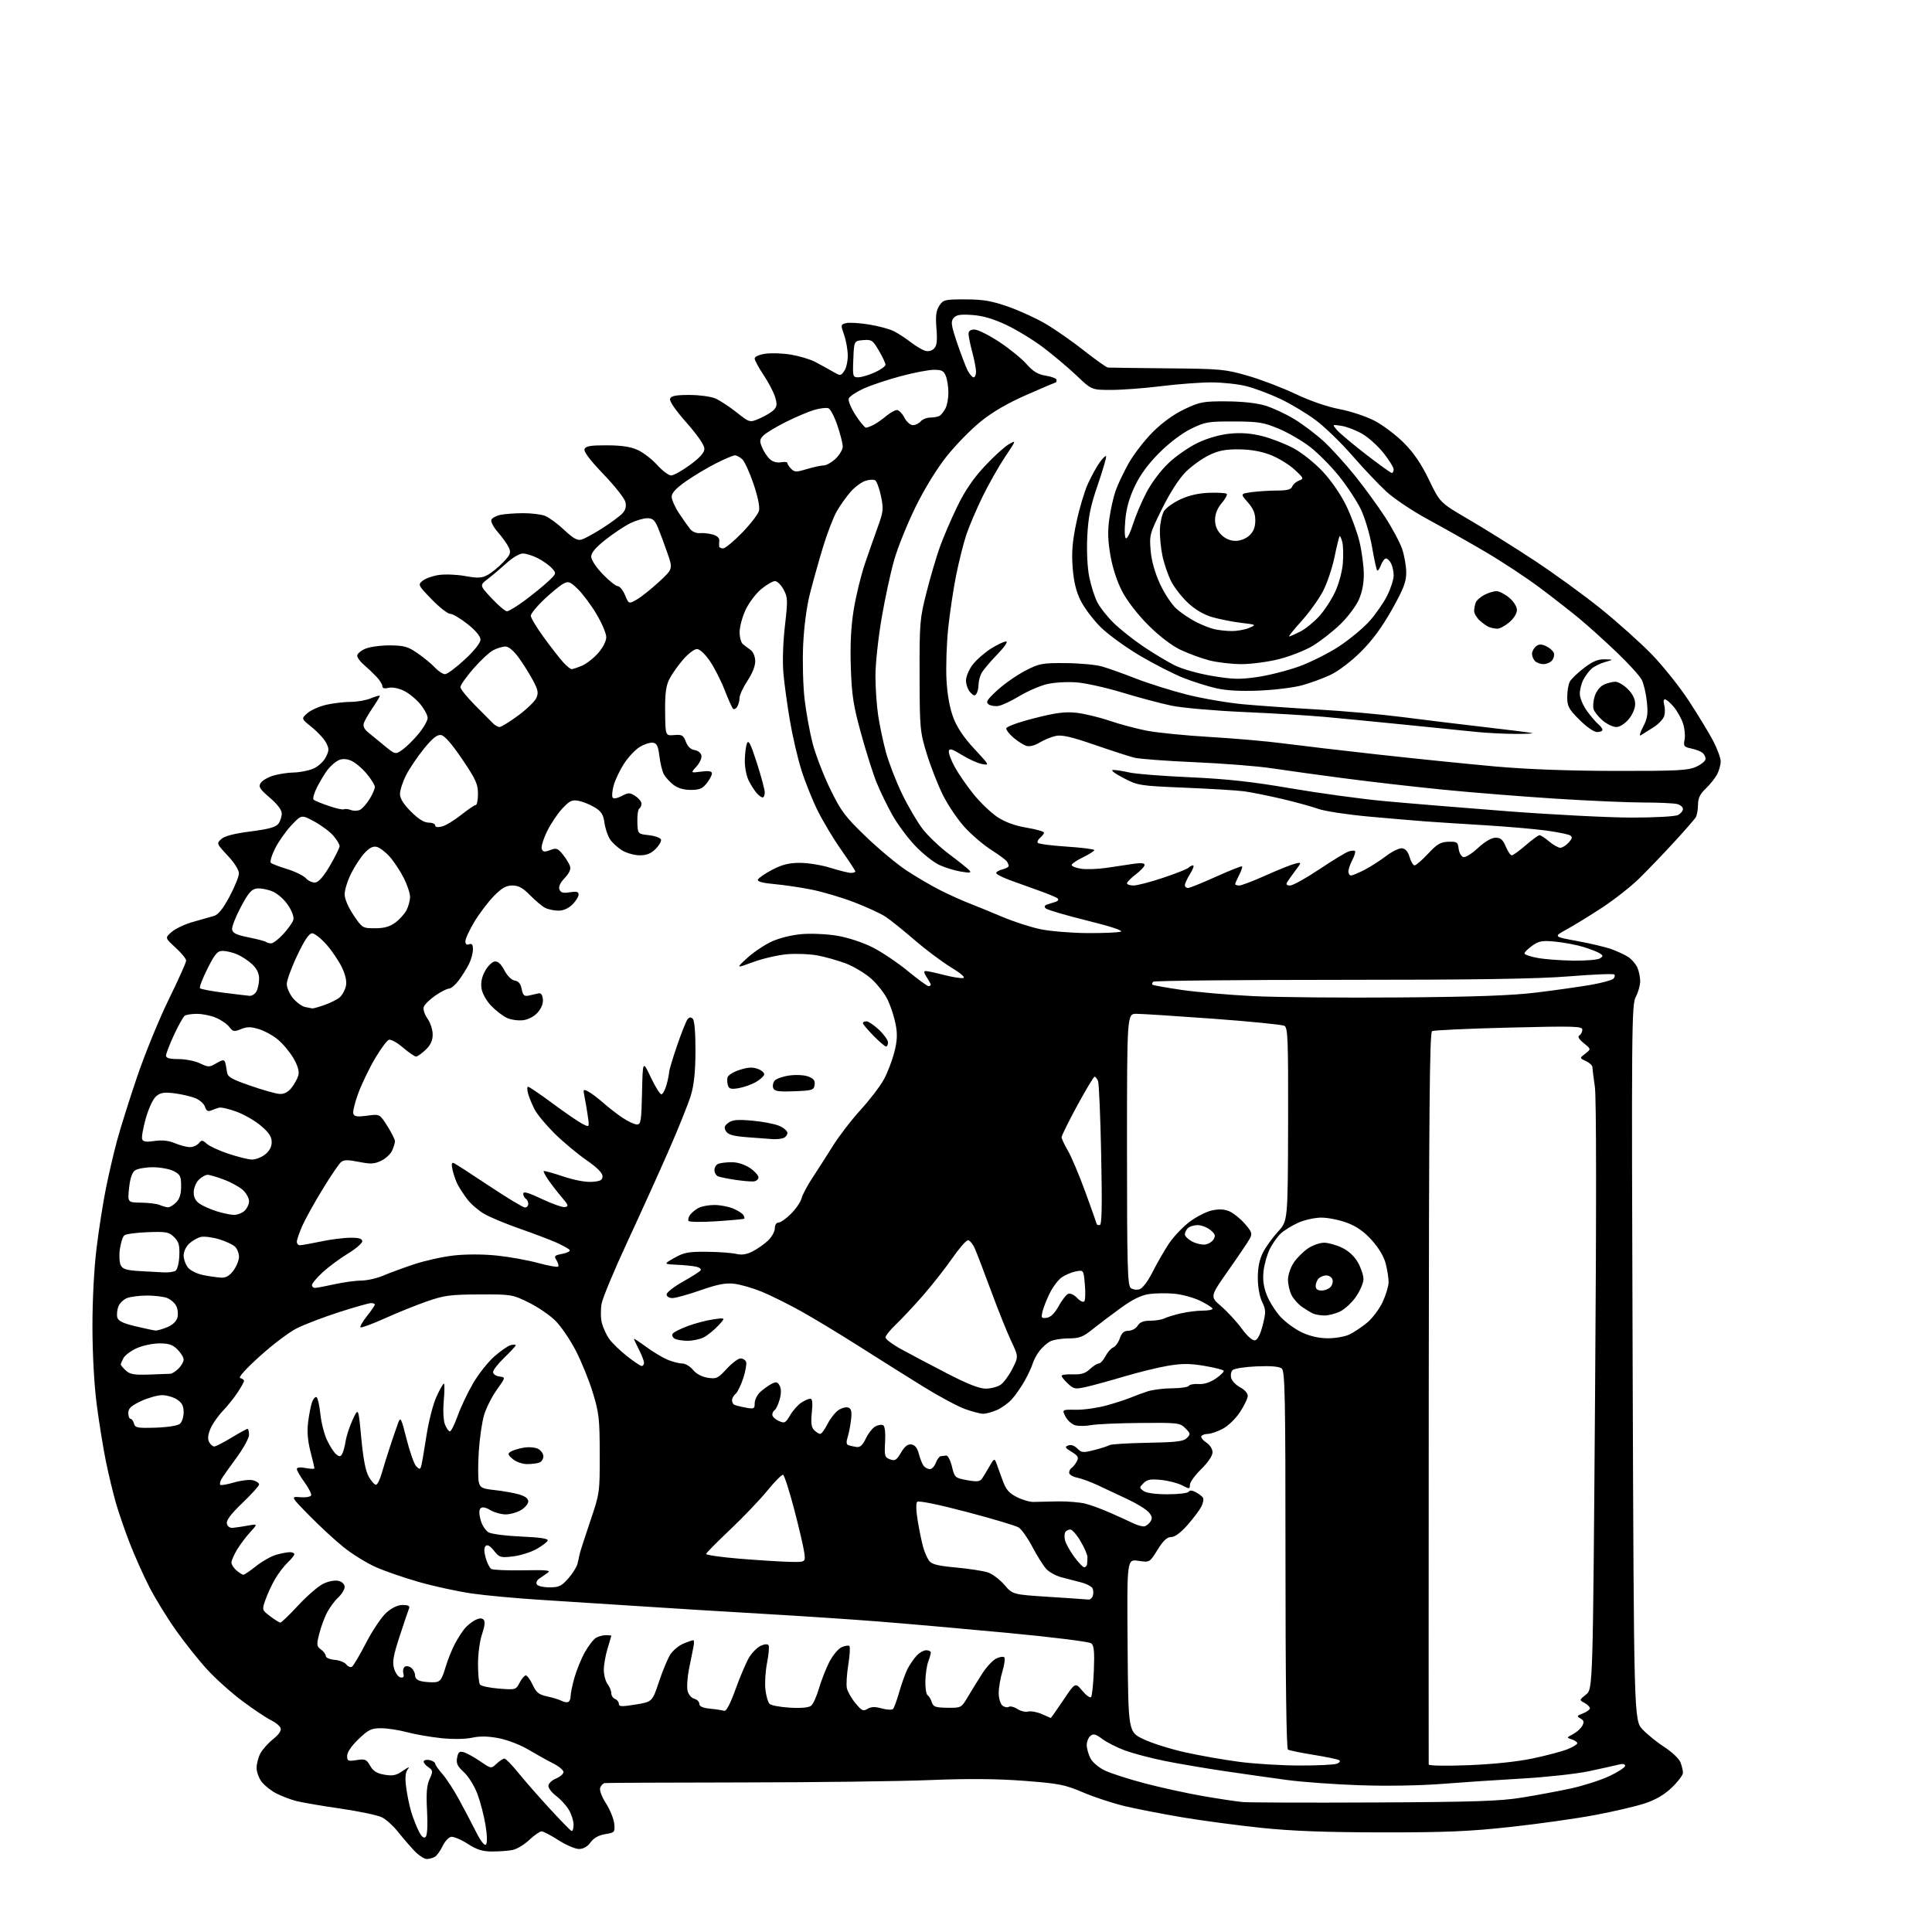 <?xml version="1.0" encoding="UTF-8" standalone="no"?>
<svg 
  version="1.1" 
  xmlns="http://www.w3.org/2000/svg" 
  xmlns:xlink="http://www.w3.org/1999/xlink" 
  xmlns:svg="http://www.w3.org/2000/svg"
  xmlns:rdf="http://www.w3.org/1999/02/22-rdf-syntax-ns#"
  xmlns:cc="http://creativecommons.org/ns#"
  xmlns:dc="http://purl.org/dc/elements/1.1/"
  viewBox="0 0 768 768"
  width="768"
  height="768"
>
<style>svg {background-color: white; }</style>"
<path stroke="none" fill="black" fill-rule="evenodd" d="M169.65,738.98C168.63,738.99 166.38,737.50 164.65,735.66C162.92,733.83 160.01,730.45 158.19,728.16C156.37,725.86 153.54,723.29 151.90,722.45C150.26,721.60 142.75,720.01 135.21,718.92C127.67,717.83 119.70,716.46 117.51,715.87C115.31,715.27 111.86,713.95 109.85,712.92C107.84,711.90 105.25,709.86 104.09,708.39C102.94,706.93 102.00,704.42 102.00,702.82C102.00,701.21 102.66,698.63 103.46,697.08C104.26,695.53 106.54,692.96 108.52,691.37C110.91,689.45 111.92,687.95 111.52,686.90C111.18,686.04 109.47,684.64 107.71,683.79C105.94,682.95 100.90,679.58 96.50,676.31C92.10,673.04 85.72,667.34 82.33,663.63C78.94,659.92 73.32,652.86 69.84,647.93C66.36,643.00 61.62,635.26 59.30,630.73C56.99,626.20 53.52,618.45 51.60,613.50C49.68,608.55 47.19,601.33 46.07,597.46C44.96,593.59 43.17,586.17 42.11,580.96C41.04,575.76 39.41,565.65 38.47,558.50C37.43,550.53 36.77,538.54 36.75,527.50C36.74,516.61 37.39,504.17 38.40,496.00C39.32,488.57 40.97,478.00 42.08,472.50C43.18,467.00 45.17,458.45 46.50,453.50C47.84,448.55 51.44,437.07 54.52,428.00C57.60,418.93 63.24,405.13 67.06,397.33C70.88,389.54 74.00,382.58 74.00,381.86C74.00,381.13 72.09,378.80 69.76,376.67C65.53,372.80 65.53,372.80 68.30,370.42C69.82,369.11 73.64,367.32 76.79,366.45C79.93,365.57 83.62,364.52 85.00,364.12C86.75,363.61 88.62,361.30 91.22,356.44C93.26,352.62 94.95,348.47 94.97,347.21C94.99,345.84 93.19,342.97 90.50,340.11C86.08,335.38 86.04,335.27 87.97,333.53C89.29,332.33 93.12,331.34 99.63,330.51C106.88,329.58 109.67,328.80 110.67,327.44C111.40,326.44 112.00,324.61 112.00,323.39C112.00,321.96 110.28,319.69 107.25,317.09C103.25,313.67 102.67,312.75 103.61,311.27C104.22,310.30 106.47,308.97 108.61,308.33C110.75,307.68 114.43,307.12 116.78,307.08C119.14,307.03 122.59,306.36 124.47,305.58C126.38,304.78 128.56,302.81 129.46,301.08C130.86,298.38 130.88,297.66 129.63,295.25C128.85,293.74 126.29,290.96 123.95,289.08C119.69,285.66 119.69,285.66 122.29,283.42C123.72,282.19 127.19,280.70 130.00,280.09C132.80,279.49 137.12,279.00 139.58,279.00C142.05,279.00 145.62,278.35 147.53,277.55C149.44,276.75 151.00,276.34 151.00,276.62C151.00,276.91 149.73,279.02 148.17,281.32C146.61,283.62 145.04,286.32 144.67,287.33C144.22,288.56 144.73,289.77 146.25,291.05C147.49,292.09 150.46,294.53 152.85,296.47C157.19,300.00 157.19,300.00 160.07,297.95C161.65,296.82 164.53,293.97 166.47,291.60C168.41,289.23 170.00,286.43 170.00,285.37C170.00,284.32 168.67,281.84 167.03,279.86C165.40,277.88 162.44,275.49 160.45,274.54C158.34,273.54 155.82,273.08 154.42,273.43C152.80,273.84 152.00,273.61 152.00,272.76C152.00,272.06 150.94,270.36 149.64,268.99C148.34,267.62 146.09,265.49 144.64,264.26C143.19,263.02 142.00,261.39 142.00,260.63C142.00,259.87 143.46,258.63 145.25,257.87C147.04,257.12 151.44,256.52 155.03,256.55C160.66,256.60 162.19,257.04 166.03,259.70C168.49,261.40 171.59,263.96 172.92,265.39C174.26,266.83 176.06,268.00 176.92,267.99C177.79,267.98 181.31,265.37 184.75,262.17C188.59,258.61 191.00,255.56 191.00,254.27C191.00,252.94 189.12,250.67 185.87,248.09C183.05,245.84 179.94,244.00 178.95,244.00C177.97,244.00 174.66,241.41 171.60,238.25C166.18,232.66 166.08,232.45 167.98,230.87C169.05,229.97 171.95,228.94 174.41,228.57C176.88,228.20 181.61,228.38 184.92,228.99C189.84,229.88 191.46,229.81 193.72,228.62C195.25,227.82 198.04,225.57 199.92,223.61C202.92,220.49 203.21,219.76 202.25,217.65C201.65,216.33 199.72,213.61 197.97,211.62C196.22,209.63 195.02,207.38 195.31,206.64C195.59,205.89 197.27,205.00 199.04,204.64C200.81,204.29 204.86,204.00 208.06,204.00C211.26,204.00 215.11,204.47 216.64,205.05C218.16,205.63 221.57,208.13 224.22,210.61C228.01,214.15 229.52,214.98 231.27,214.46C232.50,214.09 236.26,212.02 239.63,209.86C243.00,207.69 246.54,205.06 247.50,204.00C248.69,202.68 249.03,201.26 248.58,199.48C248.23,198.05 244.30,193.09 239.85,188.46C234.53,182.92 231.97,179.53 232.35,178.52C232.81,177.33 234.71,177.00 241.22,177.02C247.06,177.04 250.68,177.58 253.50,178.87C255.70,179.87 259.19,182.56 261.25,184.84C263.31,187.13 265.80,189.00 266.79,189.00C267.77,189.00 271.15,187.11 274.29,184.81C278.33,181.84 280.00,179.95 280.00,178.34C280.00,176.95 277.26,172.96 272.90,168.02C268.45,162.98 266.01,159.42 266.37,158.49C266.80,157.37 268.67,157.00 274.00,157.00C277.89,157.00 282.51,157.61 284.28,158.36C286.05,159.10 289.87,161.60 292.77,163.89C298.04,168.08 298.04,168.08 302.27,166.20C304.60,165.17 307.10,163.59 307.84,162.70C308.91,161.40 308.95,160.36 308.00,157.51C307.36,155.55 305.29,151.66 303.41,148.87C301.54,146.08 300.00,143.22 300.00,142.51C300.00,141.76 301.77,140.97 304.25,140.61C306.59,140.27 311.16,140.43 314.41,140.97C317.66,141.51 321.93,142.78 323.91,143.80C325.88,144.82 328.98,146.52 330.80,147.57C334.06,149.48 334.12,149.48 335.55,147.56C336.35,146.49 337.00,143.74 337.00,141.43C337.00,139.13 336.35,135.40 335.55,133.13C334.14,129.14 334.16,129.00 336.33,128.45C337.56,128.14 341.64,128.38 345.41,128.99C349.17,129.59 353.66,130.80 355.38,131.68C357.09,132.56 360.07,134.50 362.00,136.00C363.93,137.50 366.47,139.03 367.64,139.40C368.98,139.82 370.35,139.51 371.28,138.57C372.42,137.43 372.65,135.54 372.25,130.57C371.85,125.54 372.11,123.49 373.39,121.53C374.95,119.14 375.53,119.00 383.77,119.01C390.78,119.02 394.13,119.59 400.75,121.90C405.28,123.48 412.09,126.61 415.87,128.85C419.66,131.10 426.48,135.88 431.04,139.47C435.60,143.06 439.81,146.05 440.41,146.11C441.01,146.17 451.62,146.30 464.00,146.42C485.20,146.61 487.04,146.77 495.96,149.35C501.17,150.85 509.72,154.11 514.96,156.60C520.78,159.36 527.62,161.72 532.50,162.64C536.96,163.49 543.15,165.55 546.50,167.31C549.80,169.04 555.02,172.99 558.11,176.10C562.05,180.08 565.01,184.44 568.07,190.79C572.42,199.83 572.42,199.83 583.96,206.56C590.31,210.27 601.93,217.53 609.80,222.71C617.66,227.88 629.59,236.54 636.30,241.94C643.01,247.35 652.15,255.54 656.62,260.14C661.08,264.74 667.70,273.04 671.33,278.59C674.96,284.13 679.30,291.26 680.97,294.44C682.63,297.61 684.00,301.30 684.00,302.65C684.00,304.00 683.37,306.31 682.59,307.80C681.81,309.28 679.79,311.82 678.09,313.44C675.77,315.64 675.00,317.27 674.98,319.94C674.98,321.90 674.55,324.16 674.04,324.97C673.53,325.78 669.60,330.26 665.31,334.94C661.01,339.62 654.83,346.05 651.57,349.24C648.31,352.43 641.71,357.61 636.91,360.77C632.10,363.92 625.77,367.81 622.83,369.42C617.50,372.34 617.50,372.34 627.00,374.08C632.23,375.04 638.38,376.50 640.68,377.34C642.98,378.18 645.95,379.57 647.28,380.44C648.60,381.32 650.21,383.17 650.85,384.56C651.48,385.95 652.00,388.42 652.00,390.05C652.00,391.68 651.21,394.48 650.25,396.27C648.60,399.35 648.53,407.66 649.00,541.71C649.50,683.89 649.50,683.89 653.00,687.54C654.92,689.55 658.87,692.73 661.78,694.60C664.68,696.48 667.49,699.16 668.03,700.57C668.56,701.98 669.00,703.85 669.00,704.74C669.00,705.62 667.02,708.24 664.60,710.56C661.60,713.44 658.20,715.43 653.85,716.87C650.36,718.03 641.42,720.12 634.00,721.51C626.58,722.91 611.50,725.03 600.50,726.23C584.21,728.02 574.75,728.42 549.50,728.40C527.17,728.38 513.75,727.88 501.50,726.61C492.15,725.64 478.04,723.76 470.14,722.44C462.25,721.11 451.91,719.10 447.17,717.98C442.43,716.85 434.95,714.39 430.53,712.51C423.28,709.41 421.00,708.97 407.00,707.90C396.17,707.08 384.88,706.99 369.50,707.61C357.40,708.10 323.65,708.52 294.50,708.55C265.35,708.58 240.99,708.70 240.36,708.80C239.73,708.91 238.93,709.73 238.59,710.63C238.22,711.60 239.16,714.15 240.90,716.88C242.51,719.42 243.98,723.07 244.17,724.98C244.49,728.33 244.35,728.49 240.58,729.10C237.98,729.53 236.02,730.62 234.75,732.37C233.50,734.09 231.90,735.00 230.13,735.00C228.65,735.00 224.99,733.42 222.00,731.50C219.01,729.58 215.99,728.00 215.29,728.00C214.58,728.00 212.39,729.53 210.41,731.39C208.43,733.26 205.44,735.06 203.78,735.39C202.11,735.73 198.48,736.00 195.71,736.00C191.79,736.00 189.61,735.32 185.87,732.92C183.23,731.23 180.27,729.99 179.29,730.18C178.31,730.37 176.80,732.02 175.94,733.84C175.08,735.66 173.73,737.56 172.94,738.06C172.15,738.56 170.67,738.98 169.65,738.98zM193.16,733.24C193.73,732.67 193.68,729.73 193.02,725.63C192.43,721.96 190.99,716.38 189.82,713.23C188.61,710.00 186.26,706.19 184.43,704.50C181.82,702.10 181.28,700.95 181.71,698.72C182.15,696.45 182.63,696.05 184.37,696.55C185.54,696.88 188.47,698.50 190.87,700.14C195.24,703.13 195.24,703.13 197.43,701.06C198.64,699.93 200.05,699.03 200.56,699.06C201.08,699.09 203.53,701.62 206.00,704.67C208.47,707.73 214.07,714.11 218.43,718.86C222.79,723.61 226.72,727.65 227.18,727.83C227.63,728.02 228.00,726.89 228.00,725.33C227.99,723.77 227.12,721.07 226.06,719.32C224.99,717.58 222.74,715.13 221.06,713.89C219.38,712.64 218.00,710.86 218.00,709.93C218.00,709.00 219.34,707.69 221.00,707.00C222.65,706.32 224.00,705.15 224.00,704.40C224.00,703.65 222.09,702.08 219.75,700.91C217.41,699.73 213.03,697.29 210.00,695.48C206.97,693.66 201.74,691.64 198.37,690.98C194.08,690.15 190.86,690.08 187.63,690.77C184.86,691.36 179.94,691.42 175.26,690.93C170.99,690.48 164.89,689.41 161.70,688.55C158.51,687.70 153.91,687.00 151.47,687.00C147.60,687.00 146.46,687.55 142.52,691.33C139.73,694.00 138.00,696.54 138.00,697.96C138.00,700.05 138.33,700.20 141.75,699.66C145.12,699.12 145.67,699.35 147.14,701.92C148.37,704.07 149.82,704.96 152.87,705.48C156.22,706.04 157.54,705.75 160.23,703.87C162.36,702.38 163.02,702.17 162.13,703.28C161.15,704.51 160.95,706.47 161.44,710.35C161.81,713.29 162.72,717.75 163.47,720.25C164.23,722.75 165.59,726.24 166.51,728.01C167.66,730.24 168.49,730.91 169.21,730.19C169.86,729.54 170.06,725.62 169.76,719.82C169.38,712.79 169.63,709.69 170.77,707.19C172.20,704.06 172.17,703.80 170.12,702.37C168.94,701.54 168.20,700.49 168.48,700.03C168.77,699.56 169.90,699.42 171.00,699.71C172.10,700.00 173.00,700.62 173.00,701.08C173.00,701.55 174.30,703.41 175.88,705.22C177.47,707.02 180.47,711.65 182.56,715.50C184.65,719.35 187.69,725.12 189.30,728.33C191.10,731.91 192.60,733.80 193.16,733.24zM546.50,716.51C586.06,716.32 596.35,715.98 605.00,714.57C610.77,713.64 619.53,712.00 624.45,710.94C629.37,709.87 636.23,707.67 639.70,706.05C643.16,704.43 646.00,702.58 646.00,701.94C646.00,701.17 645.08,701.02 643.25,701.50C641.74,701.89 636.45,703.06 631.50,704.11C626.55,705.15 614.62,706.45 605.00,707.00C595.38,707.55 580.98,708.51 573.00,709.14C564.50,709.81 551.05,710.03 540.50,709.66C530.60,709.33 517.55,708.38 511.50,707.56C505.45,706.74 494.21,705.15 486.52,704.01C478.83,702.87 468.13,701.04 462.74,699.95C457.35,698.85 450.37,697.00 447.22,695.85C444.07,694.69 440.02,692.64 438.21,691.29C435.56,689.31 434.62,689.07 433.46,690.04C432.65,690.70 432.00,692.34 432.00,693.67C432.00,695.01 432.66,697.38 433.47,698.95C434.30,700.55 436.81,702.68 439.22,703.82C441.58,704.94 448.68,707.22 455.00,708.89C461.32,710.56 471.68,712.83 478.00,713.93C484.32,715.03 491.52,716.12 494.00,716.34C496.48,716.56 520.10,716.64 546.50,716.51zM516.50,701.82C523.65,701.84 530.37,701.52 531.43,701.10C532.56,700.66 532.93,700.08 532.32,699.70C531.75,699.34 527.15,698.39 522.12,697.57C517.08,696.76 512.51,695.82 511.98,695.49C511.36,695.10 511.00,667.70 511.00,620.06C511.00,555.29 510.80,545.08 509.52,544.02C508.53,543.20 505.27,542.91 499.57,543.15C494.91,543.34 490.58,544.02 489.95,544.65C489.31,545.29 489.10,546.74 489.47,547.91C489.84,549.07 491.46,550.70 493.07,551.54C494.68,552.37 496.00,553.86 496.00,554.85C496.00,555.85 494.60,558.78 492.88,561.37C491.08,564.08 488.12,566.92 485.92,568.04C483.81,569.12 481.19,570.00 480.10,570.00C479.01,570.00 477.87,570.40 477.57,570.89C477.26,571.38 478.14,572.52 479.51,573.41C480.95,574.36 482.00,576.00 482.00,577.31C482.00,578.68 480.21,581.34 477.50,584.00C475.02,586.43 473.00,589.23 473.00,590.23C473.00,591.95 472.82,591.96 469.89,590.44C468.18,589.56 464.44,588.59 461.58,588.30C457.42,587.87 456.02,588.12 454.58,589.56C452.84,591.30 452.84,591.41 454.58,592.68C455.70,593.50 459.30,594.00 464.13,594.00C468.39,594.00 472.16,593.55 472.50,593.00C472.91,592.34 473.88,592.39 475.31,593.15C476.51,593.78 477.80,594.77 478.18,595.34C478.55,595.91 478.26,597.53 477.53,598.94C476.80,600.35 474.32,603.64 472.02,606.25C469.34,609.29 467.01,611.00 465.56,611.00C463.92,611.00 462.43,612.39 460.15,616.06C457.01,621.12 457.01,621.12 452.49,620.45C447.97,619.77 447.97,619.77 448.24,654.11C448.50,688.45 448.50,688.45 454.50,691.33C457.80,692.92 465.23,695.27 471.00,696.55C476.77,697.84 486.45,699.55 492.50,700.34C498.55,701.14 509.35,701.81 516.50,701.82zM583.75,701.69C593.61,701.30 603.17,700.30 609.31,699.00C614.71,697.87 620.90,696.22 623.06,695.36C625.23,694.49 627.00,693.41 627.00,692.96C627.00,692.51 626.02,691.82 624.82,691.44C622.67,690.76 622.68,690.73 625.29,689.36C626.75,688.59 628.41,687.09 628.98,686.03C629.79,684.53 629.63,683.89 628.26,683.12C626.69,682.25 626.80,682.03 629.25,681.10C630.76,680.52 632.00,679.60 632.00,679.06C632.00,678.52 631.04,677.56 629.87,676.93C627.74,675.79 627.74,675.78 630.46,673.61C633.19,671.44 633.19,671.44 634.06,555.05C634.62,481.79 634.59,436.21 633.99,432.08C633.47,428.46 633.03,424.93 633.02,424.23C633.01,423.53 631.84,422.43 630.43,421.79C627.86,420.61 627.86,420.61 630.18,418.83C632.50,417.05 632.50,417.05 629.58,414.68C627.63,413.10 627.05,412.09 627.83,411.60C628.48,411.21 629.00,410.18 629.00,409.32C629.00,407.93 625.89,407.84 599.75,408.49C583.66,408.89 569.95,409.52 569.27,409.89C568.30,410.41 568.02,441.81 567.95,555.53C567.90,635.26 567.89,700.90 567.93,701.40C567.97,701.92 574.66,702.04 583.75,701.69zM417.69,682.92C417.79,682.96 420.02,679.79 422.65,675.88C427.43,668.75 427.43,668.75 430.19,672.06C431.71,673.89 433.29,675.04 433.70,674.64C434.10,674.23 434.61,669.52 434.82,664.16C435.12,656.68 434.89,654.16 433.82,653.27C433.03,652.61 418.69,650.81 400.46,649.09C382.88,647.44 359.73,645.39 349.00,644.55C338.27,643.71 317.57,642.34 303.00,641.50C288.43,640.66 266.60,639.32 254.50,638.51C242.40,637.71 224.62,636.56 215.00,635.97C205.38,635.37 193.01,634.23 187.51,633.43C182.02,632.64 172.64,630.60 166.67,628.91C160.69,627.21 152.87,624.51 149.28,622.90C145.68,621.29 139.99,617.76 136.62,615.06C133.26,612.36 127.12,606.71 123.00,602.50C115.50,594.85 115.50,594.85 119.42,595.17C121.58,595.34 123.50,595.00 123.69,594.42C123.89,593.84 122.69,591.49 121.02,589.19C119.36,586.90 118.00,584.54 118.00,583.96C118.00,583.30 119.30,583.15 121.50,583.57C123.42,583.93 125.00,583.98 125.00,583.69C125.00,583.40 124.28,580.36 123.40,576.93C122.30,572.63 122.02,568.99 122.50,565.16C122.88,562.12 123.60,558.56 124.09,557.25C124.59,555.95 125.38,555.12 125.85,555.41C126.32,555.70 127.00,558.74 127.36,562.16C127.72,565.59 128.93,570.29 130.06,572.61C131.18,574.94 132.79,577.41 133.63,578.10C134.86,579.13 135.31,579.12 135.97,578.05C136.42,577.32 137.07,574.96 137.41,572.81C137.76,570.65 139.04,566.78 140.26,564.20C142.47,559.50 142.47,559.50 143.62,571.71C144.42,580.15 145.35,584.91 146.64,587.11C147.66,588.86 148.94,590.26 149.48,590.21C150.02,590.16 151.02,588.18 151.69,585.81C152.37,583.44 153.88,578.58 155.06,575.00C156.24,571.42 157.68,567.23 158.25,565.69C159.22,563.07 159.46,563.52 161.64,572.14C162.93,577.24 164.65,582.07 165.46,582.88C166.72,584.15 166.99,584.15 167.40,582.93C167.66,582.14 168.59,576.79 169.47,571.03C170.35,565.23 172.14,558.20 173.47,555.28C174.80,552.37 176.14,550.00 176.45,550.00C176.76,550.00 176.74,553.04 176.41,556.75C176.06,560.71 176.25,564.64 176.88,566.25C177.47,567.76 178.35,569.00 178.84,569.00C179.33,569.00 180.73,566.19 181.96,562.75C183.19,559.31 185.94,553.51 188.08,549.85C190.22,546.19 194.01,541.40 196.50,539.21C198.99,537.02 201.92,534.99 203.01,534.71C204.11,534.42 205.00,534.45 205.00,534.77C205.00,535.08 202.97,537.28 200.50,539.65C198.03,542.03 196.00,544.62 196.00,545.42C196.00,546.22 197.13,547.01 198.51,547.18C201.03,547.50 201.03,547.50 197.49,552.46C195.54,555.19 193.27,559.69 192.44,562.46C191.60,565.23 190.65,571.83 190.32,577.11C189.99,582.40 190.00,587.85 190.34,589.22C190.89,591.41 191.66,591.79 196.73,592.34C199.90,592.69 204.19,593.45 206.25,594.03C208.74,594.74 210.00,595.68 210.00,596.83C210.00,597.79 208.69,599.34 207.10,600.28C205.50,601.23 202.76,602.00 201.00,602.00C199.24,602.00 196.51,601.23 194.91,600.29C193.00,599.16 191.68,598.92 191.03,599.57C190.38,600.22 190.39,601.82 191.06,604.27C191.63,606.33 193.07,608.51 194.29,609.17C195.51,609.82 201.36,610.56 207.29,610.81C214.63,611.12 217.96,611.62 217.72,612.38C217.52,613.00 215.50,614.53 213.24,615.79C210.98,617.05 206.77,618.36 203.90,618.70C198.99,619.28 198.52,619.14 196.36,616.43C194.81,614.49 193.73,613.87 193.05,614.55C192.37,615.23 192.37,616.76 193.06,619.24C193.62,621.27 194.62,623.27 195.29,623.68C195.95,624.09 201.68,624.34 208.00,624.22C217.46,624.04 219.17,624.22 217.66,625.25C216.65,625.94 215.12,626.99 214.26,627.60C213.40,628.20 213.01,629.21 213.41,629.85C213.80,630.48 216.07,631.00 218.46,631.00C222.16,631.00 223.24,630.49 225.88,627.48C227.58,625.55 229.23,622.93 229.55,621.67C229.86,620.41 230.24,618.73 230.38,617.94C230.52,617.15 232.39,611.33 234.53,605.00C238.40,593.57 238.43,593.41 238.40,578.00C238.38,563.98 238.12,561.65 235.64,553.55C234.13,548.63 231.07,541.09 228.84,536.81C226.61,532.53 222.99,527.22 220.79,525.02C218.59,522.82 213.80,519.55 210.16,517.76C203.68,514.57 203.23,514.50 190.51,514.56C179.09,514.60 176.56,514.94 169.82,517.28C165.59,518.74 158.02,521.79 152.99,524.06C147.96,526.32 143.60,527.93 143.30,527.63C143.00,527.34 144.16,525.32 145.88,523.15C147.60,520.99 149.00,518.94 149.00,518.61C149.00,518.27 148.32,518.00 147.48,518.00C146.65,518.00 140.91,519.63 134.73,521.62C128.55,523.61 121.01,526.49 117.98,528.02C114.94,529.55 108.31,534.56 103.24,539.15C97.50,544.35 94.59,547.62 95.51,547.82C96.33,548.00 97.00,548.50 97.00,548.93C97.00,549.37 95.83,551.47 94.40,553.61C92.97,555.75 90.30,559.08 88.45,561.00C86.61,562.92 84.44,566.07 83.64,567.99C82.65,570.35 82.49,572.04 83.13,573.24C83.65,574.21 84.56,575.00 85.15,575.00C85.75,575.00 88.83,573.42 92.00,571.50C95.17,569.58 98.04,568.00 98.38,568.00C98.72,568.00 99.00,569.06 99.00,570.36C99.00,571.66 96.71,575.83 93.91,579.61C91.11,583.40 88.42,587.23 87.94,588.12C87.46,589.01 87.30,589.97 87.58,590.25C87.86,590.53 90.35,590.09 93.11,589.28C95.86,588.48 99.22,588.09 100.56,588.43C101.90,588.76 103.00,589.50 103.00,590.07C103.00,590.64 100.03,593.94 96.40,597.41C91.87,601.75 89.92,604.32 90.18,605.61C90.42,606.77 91.32,607.44 92.53,607.34C93.61,607.25 96.30,606.85 98.50,606.46C102.50,605.73 102.50,605.73 99.41,609.12C97.71,610.98 95.34,614.13 94.16,616.12C92.97,618.11 92.00,620.37 92.00,621.15C92.00,621.92 92.91,623.33 94.01,624.28C95.12,625.22 96.36,626.00 96.76,625.99C97.17,625.98 99.47,624.42 101.87,622.50C104.28,620.59 107.88,618.57 109.87,618.02C111.87,617.46 114.29,617.01 115.25,617.01C116.21,617.00 117.00,617.37 117.00,617.83C117.00,618.28 115.83,619.74 114.40,621.08C112.98,622.41 110.74,625.31 109.44,627.53C108.13,629.75 106.40,633.46 105.58,635.77C104.10,639.97 104.10,639.97 107.39,642.49C109.21,643.87 111.03,645.00 111.46,645.00C111.88,645.00 115.09,641.91 118.59,638.12C122.09,634.34 126.58,630.48 128.56,629.54C130.66,628.54 133.18,628.08 134.58,628.43C136.02,628.79 137.00,629.77 137.00,630.84C137.00,631.84 135.83,633.74 134.40,635.08C132.97,636.41 130.97,639.13 129.95,641.12C128.93,643.10 127.55,646.88 126.89,649.51C125.80,653.86 125.86,654.43 127.59,655.69C128.64,656.46 129.50,657.63 129.50,658.29C129.50,658.96 131.07,659.64 133.00,659.81C134.93,659.97 137.03,660.81 137.68,661.66C138.33,662.51 139.34,662.91 139.91,662.56C140.48,662.20 143.03,657.89 145.56,652.98C148.10,648.07 151.73,642.69 153.62,641.03C155.85,639.07 158.15,638.00 160.12,638.00C162.17,638.00 163.00,638.41 162.64,639.25C162.36,639.94 160.68,644.90 158.92,650.27C156.34,658.16 155.90,660.66 156.65,663.26C157.15,665.03 158.31,666.63 159.21,666.80C160.39,667.03 160.70,666.58 160.33,665.17C160.05,664.10 160.33,662.91 160.96,662.53C161.58,662.14 162.74,662.37 163.54,663.04C164.34,663.70 165.00,665.05 165.00,666.04C165.00,667.21 165.97,668.03 167.75,668.37C169.26,668.66 171.60,668.81 172.94,668.70C174.98,668.53 175.65,667.59 177.03,663.00C177.93,659.98 179.63,655.70 180.80,653.50C181.97,651.30 183.73,648.54 184.72,647.37C185.70,646.19 187.56,644.69 188.86,644.02C190.45,643.21 191.54,643.14 192.23,643.83C192.91,644.51 192.72,646.39 191.62,649.60C190.72,652.25 190.01,657.49 190.02,661.43C190.02,665.32 190.36,669.00 190.77,669.61C191.17,670.21 194.55,670.95 198.28,671.24C204.97,671.77 205.09,671.73 206.56,668.89C207.38,667.30 208.49,666.00 209.02,666.00C209.55,666.00 210.78,667.69 211.75,669.75C213.19,672.83 214.22,673.65 217.50,674.35C219.70,674.81 222.31,675.62 223.29,676.13C224.28,676.65 225.48,676.82 225.98,676.51C226.47,676.21 226.85,675.18 226.83,674.23C226.81,673.28 227.48,670.02 228.32,667.00C229.16,663.98 231.05,659.36 232.52,656.73C233.99,654.11 236.02,651.53 237.03,650.98C238.04,650.44 239.80,650.00 240.93,650.00C242.07,650.00 243.00,650.11 242.99,650.25C242.98,650.39 242.31,652.71 241.49,655.41C240.67,658.11 240.01,661.93 240.03,663.91C240.05,665.88 240.72,668.37 241.53,669.44C242.34,670.51 243.00,672.15 243.00,673.08C243.00,674.02 243.67,675.05 244.50,675.36C245.32,675.68 246.00,676.55 246.00,677.30C246.00,678.43 247.16,678.48 252.65,677.58C259.30,676.49 259.30,676.49 261.96,668.49C263.42,664.10 265.47,659.20 266.51,657.61C267.56,656.03 269.88,654.11 271.67,653.36C273.47,652.61 275.23,652.00 275.58,652.00C275.94,652.00 275.96,653.24 275.64,654.75C275.32,656.26 274.52,660.22 273.87,663.55C273.22,666.88 272.98,670.77 273.33,672.18C273.69,673.60 274.88,675.00 275.99,675.29C277.10,675.58 278.00,676.48 278.00,677.31C278.00,678.33 279.34,678.93 282.25,679.22C284.59,679.45 287.09,679.84 287.82,680.07C288.71,680.36 290.22,677.50 292.47,671.29C294.30,666.22 296.73,660.56 297.87,658.71C299.02,656.86 301.07,654.83 302.44,654.21C303.98,653.51 305.15,653.44 305.52,654.03C305.84,654.55 305.57,657.68 304.92,660.99C304.27,664.29 303.97,669.06 304.26,671.59C304.54,674.11 305.28,676.68 305.91,677.31C306.53,677.93 310.18,678.61 314.03,678.83C318.54,679.09 321.53,678.80 322.46,678.03C323.26,677.37 324.64,674.30 325.54,671.21C326.44,668.12 328.28,663.41 329.62,660.75C330.97,658.10 333.18,655.42 334.54,654.80C335.90,654.18 337.30,653.97 337.65,654.32C338.01,654.68 337.81,658.01 337.21,661.73C336.61,665.45 336.35,669.62 336.63,671.00C336.91,672.38 338.43,675.08 340.02,677.00C342.52,680.05 343.15,680.35 344.85,679.30C346.27,678.43 347.81,678.38 350.52,679.13C352.57,679.70 354.59,679.79 355.01,679.33C355.43,678.87 356.55,675.81 357.49,672.51C358.43,669.22 359.88,665.17 360.71,663.51C361.55,661.86 363.16,659.49 364.29,658.25C365.42,657.01 367.17,656.00 368.17,656.00C369.18,656.00 370.00,656.42 370.00,656.93C370.00,657.45 369.54,659.08 368.98,660.55C368.42,662.03 367.91,665.48 367.85,668.23C367.78,670.97 368.18,673.51 368.73,673.86C369.28,674.21 370.03,675.47 370.40,676.65C370.98,678.49 371.85,678.80 376.60,678.86C382.11,678.93 382.13,678.92 384.81,674.39C386.29,671.90 388.85,667.77 390.50,665.20C392.15,662.64 394.62,659.99 395.99,659.31C397.36,658.63 398.81,658.41 399.21,658.81C399.61,659.21 399.28,661.74 398.47,664.43C397.66,667.12 397.00,670.99 397.00,673.04C397.00,675.08 397.66,677.30 398.46,677.96C399.26,678.63 400.40,678.87 401.00,678.50C401.60,678.13 403.14,678.51 404.42,679.35C405.70,680.19 407.63,680.65 408.70,680.37C409.78,680.09 412.20,680.53 414.08,681.35C415.96,682.17 417.58,682.87 417.69,682.92zM432.64,635.85C433.27,635.93 434.05,635.33 434.36,634.50C434.68,633.67 434.68,632.33 434.37,631.51C434.05,630.69 431.93,629.56 429.65,629.00C427.37,628.44 423.81,627.51 421.75,626.95C419.69,626.38 417.07,624.93 415.93,623.71C414.79,622.49 412.32,618.57 410.43,614.99C408.55,611.41 406.08,607.91 404.95,607.20C403.82,606.49 394.48,603.70 384.20,601.00C372.96,598.04 365.15,596.45 364.60,597.00C364.05,597.55 364.15,600.62 364.84,604.70C365.46,608.44 366.43,613.10 366.98,615.05C367.53,617.00 368.58,619.41 369.32,620.42C370.35,621.83 372.77,622.44 380.01,623.11C385.16,623.58 390.86,624.46 392.67,625.06C394.48,625.66 397.45,627.88 399.27,630.00C402.56,633.85 402.56,633.85 417.03,634.78C424.99,635.29 432.01,635.77 432.64,635.85zM431.01,623.00C431.55,623.00 432.06,622.44 432.14,621.75C432.21,621.06 432.28,619.79 432.28,618.93C432.29,618.06 431.06,615.25 429.55,612.68C428.04,610.10 426.20,608.00 425.46,608.00C424.72,608.00 423.82,608.48 423.46,609.06C423.11,609.64 423.07,611.13 423.38,612.37C423.69,613.61 425.31,616.51 426.98,618.81C428.65,621.11 430.46,623.00 431.01,623.00zM313.86,620.86C320.21,621.00 320.21,621.00 319.72,617.25C319.46,615.19 317.65,607.44 315.72,600.03C313.78,592.63 311.79,586.43 311.29,586.26C310.79,586.10 308.01,588.89 305.11,592.46C302.20,596.04 295.57,603.00 290.36,607.93C285.15,612.85 280.80,617.25 280.70,617.69C280.59,618.14 286.57,619.00 294.00,619.61C301.43,620.21 310.36,620.78 313.86,620.86zM454.89,606.74C455.66,606.61 456.76,605.74 457.35,604.81C458.17,603.51 457.98,602.63 456.53,601.03C455.49,599.89 451.69,597.57 448.07,595.89C444.46,594.20 439.21,591.74 436.42,590.42C433.62,589.10 429.91,587.73 428.17,587.38C426.42,587.03 425.00,586.16 425.00,585.43C425.00,584.71 425.45,583.84 425.99,583.50C426.54,583.17 427.46,582.02 428.03,580.95C428.90,579.32 428.57,578.71 425.98,577.13C423.37,575.55 423.16,575.15 424.63,574.59C425.71,574.18 427.08,574.63 428.24,575.80C429.95,577.51 430.56,577.56 435.07,576.39C437.79,575.69 440.50,574.81 441.09,574.44C441.68,574.08 448.46,573.67 456.15,573.53C467.59,573.33 470.44,572.99 471.79,571.64C473.32,570.11 473.28,569.83 471.19,567.75C469.03,565.59 468.28,565.51 453.22,565.65C444.57,565.72 435.82,566.11 433.76,566.51C431.70,566.90 428.89,566.94 427.52,566.60C426.16,566.25 424.38,564.70 423.58,563.15C422.11,560.32 422.11,560.32 427.81,560.40C430.94,560.44 436.43,559.65 440.00,558.65C443.57,557.65 447.85,556.26 449.50,555.56C451.15,554.86 454.17,553.75 456.21,553.09C458.26,552.43 462.64,551.88 465.96,551.87C469.27,551.85 472.24,551.41 472.57,550.89C472.89,550.37 474.65,550.05 476.47,550.17C478.64,550.32 481.03,549.55 483.32,547.98C485.26,546.65 486.66,545.25 486.42,544.87C486.19,544.49 482.73,543.62 478.75,542.95C473.10,541.99 469.93,541.98 464.41,542.89C460.52,543.54 452.64,545.47 446.91,547.17C441.19,548.87 434.37,550.74 431.77,551.32C427.41,552.30 426.84,552.20 424.52,550.02C423.13,548.72 422.00,547.31 422.00,546.90C422.00,546.49 423.99,546.23 426.42,546.32C429.79,546.45 431.42,545.96 433.24,544.25C434.55,543.01 436.15,542.00 436.79,542.00C437.43,542.00 438.62,540.70 439.44,539.12C440.26,537.54 441.64,535.97 442.51,535.63C443.38,535.30 444.57,533.67 445.15,532.01C445.92,529.79 446.83,529.00 448.59,529.00C449.91,529.00 451.55,528.10 452.23,527.00C453.12,525.57 454.56,525.00 457.25,525.00C459.33,525.00 461.81,524.60 462.76,524.12C463.72,523.63 466.64,522.73 469.26,522.12C471.88,521.50 475.82,521.00 478.01,521.00C480.21,521.00 482.00,520.66 482.00,520.25C482.00,519.84 479.86,518.45 477.25,517.16C474.64,515.87 469.96,514.57 466.86,514.28C463.75,513.98 459.18,514.05 456.69,514.42C453.54,514.89 450.11,516.60 445.34,520.07C441.58,522.80 436.55,526.61 434.17,528.52C430.51,531.47 429.05,532.01 424.67,532.04C421.83,532.05 418.53,532.62 417.33,533.29C416.14,533.95 414.29,535.62 413.22,537.00C412.15,538.38 410.94,540.62 410.53,542.00C410.13,543.38 408.65,546.52 407.26,549.00C405.87,551.48 403.56,554.77 402.12,556.33C400.68,557.89 397.98,559.80 396.13,560.58C394.27,561.36 391.90,562.00 390.85,562.00C389.81,562.00 386.60,561.17 383.73,560.16C380.85,559.14 373.32,555.11 367.00,551.20C360.68,547.29 349.20,540.08 341.50,535.18C333.80,530.28 323.36,523.97 318.30,521.16C313.23,518.35 306.26,514.89 302.80,513.47C299.33,512.05 294.46,510.64 291.97,510.33C288.46,509.90 285.42,510.48 278.50,512.89C273.59,514.60 268.55,516.00 267.29,516.00C265.96,516.00 265.00,515.39 265.00,514.55C265.00,513.75 267.92,511.46 271.49,509.47C275.06,507.47 278.23,505.44 278.53,504.95C278.83,504.46 278.05,503.82 276.79,503.54C275.53,503.25 272.08,502.90 269.11,502.76C263.73,502.50 263.73,502.50 268.11,500.01C271.89,497.87 273.69,497.53 281.00,497.60C285.68,497.65 290.90,498.03 292.62,498.44C294.80,498.96 296.75,498.68 299.12,497.48C300.98,496.54 303.74,494.61 305.25,493.20C306.76,491.78 308.00,489.59 308.00,488.31C308.00,486.95 308.60,486.00 309.47,486.00C310.27,486.00 312.52,484.42 314.45,482.48C316.39,480.55 318.27,477.79 318.63,476.35C318.99,474.91 320.96,471.21 323.01,468.12C325.06,465.03 328.69,459.35 331.09,455.50C333.48,451.65 338.43,445.22 342.08,441.21C345.73,437.21 349.90,431.76 351.34,429.11C352.79,426.46 354.65,421.61 355.49,418.33C356.66,413.79 356.79,411.16 356.05,407.26C355.52,404.45 354.11,400.08 352.92,397.55C351.73,395.03 348.74,391.18 346.28,389.01C343.81,386.84 339.25,384.12 336.15,382.95C333.04,381.79 328.02,380.38 325.00,379.81C321.98,379.24 316.57,379.02 312.98,379.31C309.39,379.61 303.32,381.00 299.48,382.41C292.50,384.97 292.50,384.97 297.00,380.84C299.48,378.57 303.84,375.63 306.71,374.30C309.78,372.88 314.72,371.66 318.74,371.32C322.50,371.00 328.85,371.30 332.85,371.98C337.05,372.68 342.98,374.63 346.82,376.57C350.49,378.42 356.80,382.65 360.84,385.97C364.88,389.29 368.59,392.00 369.09,392.00C369.59,392.00 370.00,391.76 370.00,391.46C370.00,391.17 369.27,389.82 368.38,388.46C367.25,386.74 367.14,386.00 367.99,386.00C368.66,386.00 371.91,386.70 375.21,387.55C378.51,388.41 381.95,388.96 382.85,388.78C383.89,388.58 382.09,387.00 378.04,384.53C374.49,382.37 367.96,377.48 363.54,373.66C359.12,369.84 353.93,365.67 352.00,364.40C350.07,363.13 344.45,360.54 339.50,358.64C334.55,356.74 326.90,354.48 322.50,353.61C318.10,352.74 311.44,351.76 307.70,351.43C303.21,351.03 301.02,350.44 301.27,349.68C301.49,349.04 304.04,347.28 306.94,345.76C310.94,343.67 313.64,343.00 318.03,343.00C321.21,343.00 326.67,343.89 330.16,344.99C333.65,346.08 337.29,346.98 338.25,346.99C339.21,346.99 340.00,346.73 340.00,346.40C340.00,346.07 337.51,342.27 334.47,337.96C331.43,333.64 327.19,326.60 325.06,322.30C322.93,318.01 320.00,310.68 318.54,306.02C317.08,301.36 315.04,292.58 314.01,286.52C312.97,280.46 311.81,272.02 311.43,267.77C311.01,263.13 311.24,255.59 312.01,248.88C313.20,238.56 313.16,237.46 311.49,234.36C310.50,232.51 308.96,231.00 308.07,231.00C307.18,231.00 304.72,232.43 302.60,234.18C300.48,235.93 297.68,239.64 296.38,242.43C295.08,245.22 294.02,249.17 294.01,251.21C294.00,253.25 294.56,255.40 295.25,255.99C295.94,256.59 297.31,257.63 298.31,258.32C299.36,259.04 300.16,260.88 300.21,262.70C300.27,264.65 299.12,267.62 297.15,270.59C295.42,273.20 293.99,276.28 293.98,277.42C293.98,278.56 293.55,280.16 293.04,280.97C292.53,281.78 291.78,282.11 291.38,281.71C290.98,281.31 289.46,277.92 288.01,274.18C286.55,270.44 283.91,265.27 282.13,262.69C280.22,259.92 278.14,258.00 277.03,258.00C276.00,258.00 273.51,259.91 271.49,262.25C269.47,264.59 267.03,268.07 266.06,270.00C264.72,272.66 264.33,275.77 264.40,283.00C264.50,292.50 264.50,292.50 268.01,292.20C271.10,291.93 271.66,292.25 272.64,294.86C273.37,296.79 274.59,297.95 276.12,298.16C277.45,298.35 278.63,299.31 278.83,300.34C279.02,301.35 278.13,303.33 276.84,304.73C274.50,307.28 274.50,307.28 278.75,306.73C281.80,306.34 283.00,306.55 283.00,307.46C283.00,308.16 282.07,309.92 280.93,311.37C279.26,313.48 278.01,314.00 274.56,314.00C271.73,314.00 269.37,313.29 267.63,311.92C266.18,310.78 264.48,308.90 263.86,307.74C263.24,306.59 262.46,303.36 262.12,300.57C261.62,296.51 261.10,295.45 259.50,295.23C258.40,295.09 256.03,295.87 254.23,296.98C252.43,298.09 249.61,301.13 247.95,303.73C246.30,306.34 244.49,310.17 243.93,312.26C243.37,314.34 243.18,316.48 243.51,317.02C243.88,317.61 245.29,317.38 247.13,316.43C249.88,315.01 250.37,315.02 252.58,316.46C253.91,317.33 255.00,318.68 255.00,319.46C255.00,320.24 254.60,321.13 254.11,321.43C253.62,321.74 253.28,324.12 253.36,326.74C253.50,331.50 253.50,331.50 257.92,332.00C260.35,332.27 262.53,333.05 262.75,333.72C262.97,334.39 262.01,336.08 260.62,337.47C258.80,339.29 257.03,340.00 254.30,340.00C252.21,339.99 249.06,339.12 247.30,338.04C245.55,336.97 243.37,334.97 242.46,333.59C241.56,332.21 240.58,329.26 240.28,327.04C239.85,323.86 239.05,322.57 236.50,321.00C234.73,319.90 231.85,318.72 230.12,318.37C227.41,317.83 226.51,318.24 223.57,321.36C221.69,323.35 218.95,327.45 217.47,330.47C215.99,333.50 215.04,336.65 215.35,337.48C215.82,338.68 216.48,338.77 218.71,337.92C221.17,336.98 221.73,337.18 223.74,339.68C224.99,341.23 226.27,343.33 226.60,344.34C226.99,345.55 226.26,347.16 224.47,349.03C222.70,350.88 221.97,352.47 222.39,353.57C222.89,354.87 223.83,355.13 226.52,354.69C229.18,354.26 230.00,354.47 230.00,355.61C230.00,356.42 228.90,358.20 227.55,359.55C225.99,361.10 223.95,362.00 221.98,362.00C220.27,362.00 217.89,361.49 216.68,360.87C215.48,360.25 212.80,358.00 210.71,355.87C207.85,352.94 206.13,352.00 203.67,352.00C201.16,352.00 199.47,352.97 196.27,356.25C193.99,358.59 190.52,363.17 188.56,366.44C186.60,369.71 185.00,373.18 185.00,374.16C185.00,375.33 185.51,375.74 186.50,375.36C187.60,374.94 188.00,375.49 188.00,377.44C188.00,378.90 187.27,381.54 186.38,383.30C185.49,385.06 183.67,387.96 182.33,389.75C180.99,391.54 179.25,393.00 178.46,393.00C177.67,393.00 175.24,394.24 173.05,395.75C170.86,397.26 168.79,399.29 168.46,400.25C168.12,401.25 168.75,403.24 169.93,404.91C171.07,406.50 172.00,409.34 172.00,411.22C172.00,413.65 171.19,415.40 169.20,417.31C167.65,418.79 165.93,420.00 165.38,420.00C164.82,420.00 162.47,418.38 160.16,416.40C157.84,414.42 155.33,413.04 154.56,413.34C153.79,413.63 151.35,416.94 149.12,420.69C146.90,424.43 143.92,430.61 142.49,434.40C141.07,438.20 140.15,441.95 140.46,442.75C140.89,443.87 142.11,444.03 145.97,443.50C150.93,442.82 150.93,442.82 153.97,447.61C155.63,450.24 157.00,452.96 157.00,453.65C157.00,454.34 156.49,456.03 155.86,457.40C155.24,458.78 153.26,460.60 151.48,461.44C148.79,462.72 147.29,462.79 142.63,461.86C138.32,460.99 136.69,461.01 135.56,461.95C134.75,462.62 131.43,467.52 128.18,472.84C124.93,478.15 121.31,484.69 120.13,487.38C118.96,490.06 118.00,492.87 118.00,493.63C118.00,494.38 118.56,495.00 119.25,495.00C119.94,495.00 123.65,494.33 127.50,493.52C131.35,492.70 136.64,492.03 139.25,492.02C142.71,492.00 144.00,492.39 144.00,493.43C144.00,494.21 141.41,496.43 138.25,498.35C135.09,500.27 130.59,503.61 128.25,505.77C125.91,507.93 124.00,510.21 124.00,510.85C124.00,511.48 124.56,511.98 125.25,511.96C125.94,511.95 129.43,511.29 133.00,510.50C136.57,509.71 141.38,509.05 143.67,509.04C145.96,509.02 149.79,508.16 152.18,507.14C154.58,506.11 160.08,504.08 164.41,502.63C168.74,501.17 175.93,499.57 180.38,499.07C185.27,498.53 192.03,498.54 197.48,499.10C202.44,499.61 209.82,500.94 213.88,502.05C217.94,503.16 221.53,503.81 221.85,503.49C222.16,503.17 221.89,502.05 221.23,501.00C220.16,499.28 220.39,499.02 223.51,498.43C225.42,498.07 226.74,497.39 226.45,496.92C226.16,496.44 223.80,495.12 221.21,493.96C218.62,492.81 212.00,490.30 206.50,488.38C201.00,486.46 194.66,483.82 192.41,482.50C190.16,481.18 187.19,478.61 185.81,476.80C184.44,474.98 182.72,472.39 182.00,471.02C181.28,469.66 180.35,467.04 179.93,465.20C179.39,462.81 179.51,461.99 180.34,462.32C180.98,462.58 187.31,466.66 194.42,471.40C201.52,476.13 207.94,480.00 208.67,480.00C209.40,480.00 210.00,479.35 210.00,478.56C210.00,477.77 209.55,476.84 209.00,476.50C208.45,476.16 208.00,475.26 208.00,474.49C208.00,473.49 210.11,474.10 215.44,476.63C219.54,478.58 223.67,480.02 224.63,479.83C226.12,479.55 225.94,478.99 223.37,476.00C221.72,474.07 219.34,471.01 218.08,469.19C216.81,467.37 215.94,465.73 216.14,465.53C216.34,465.34 219.80,466.29 223.84,467.64C228.27,469.13 232.82,469.99 235.34,469.80C238.71,469.56 239.50,469.12 239.50,467.54C239.50,466.25 237.27,464.03 233.00,461.08C229.43,458.60 223.76,453.86 220.40,450.54C217.05,447.21 213.50,442.94 212.53,441.05C211.55,439.16 210.39,436.35 209.95,434.81C209.50,433.26 209.49,432.00 209.93,432.00C210.36,432.00 214.72,434.96 219.61,438.58C224.50,442.20 229.81,445.85 231.40,446.68C234.30,448.21 234.30,448.21 233.69,443.85C233.35,441.46 232.77,437.99 232.39,436.14C231.73,432.89 231.79,432.81 233.94,433.97C235.17,434.63 237.82,436.63 239.84,438.42C241.85,440.21 245.29,442.87 247.48,444.34C249.67,445.80 252.25,447.00 253.20,447.00C254.75,447.00 254.97,445.59 255.22,434.25C255.50,421.50 255.50,421.50 258.70,428.25C260.46,431.96 262.35,435.00 262.90,435.00C263.45,435.00 264.37,433.31 264.95,431.25C265.52,429.19 265.99,426.90 265.99,426.16C266.00,425.42 267.41,420.70 269.14,415.66C270.86,410.62 272.73,405.92 273.29,405.21C274.03,404.27 274.62,404.22 275.41,405.01C276.08,405.68 276.48,410.62 276.46,417.80C276.43,426.05 275.89,431.25 274.63,435.43C273.64,438.69 269.67,448.59 265.79,457.43C261.92,466.27 254.52,482.60 249.35,493.73C244.18,504.85 239.59,515.88 239.15,518.23C238.72,520.58 238.77,524.06 239.26,525.96C239.76,527.87 241.08,530.71 242.20,532.28C243.32,533.85 246.47,536.91 249.21,539.07C251.94,541.23 254.59,543.00 255.09,543.00C255.59,543.00 256.00,542.42 256.00,541.71C256.00,541.00 255.10,538.66 254.00,536.50C252.90,534.34 252.00,532.41 252.00,532.20C252.00,532.00 254.20,533.45 256.89,535.42C259.58,537.40 263.39,539.68 265.36,540.51C267.33,541.33 269.95,542.00 271.18,542.00C272.41,542.00 274.34,543.14 275.46,544.53C276.72,546.09 278.95,547.29 281.28,547.67C284.75,548.22 285.36,547.94 288.87,544.14C290.97,541.86 293.45,540.00 294.38,540.00C295.30,540.00 296.30,540.62 296.59,541.38C296.88,542.14 296.37,545.04 295.46,547.84C294.54,550.64 293.17,553.45 292.40,554.09C291.63,554.72 291.00,555.84 291.00,556.56C291.00,557.29 291.34,558.09 291.76,558.35C292.17,558.61 294.20,559.13 296.26,559.52C299.75,560.18 300.00,560.06 300.00,557.79C300.00,556.45 301.01,554.43 302.25,553.30C303.49,552.17 305.49,550.74 306.71,550.11C308.55,549.16 309.08,549.28 309.92,550.84C310.58,552.09 310.58,553.92 309.92,556.32C309.37,558.30 308.49,560.20 307.96,560.52C307.43,560.85 307.00,561.69 307.00,562.40C307.00,563.10 308.14,564.20 309.54,564.83C311.87,565.90 312.23,565.72 314.09,562.58C315.19,560.70 317.19,558.45 318.52,557.58C319.84,556.71 321.46,556.00 322.10,556.00C322.93,556.00 323.11,557.63 322.71,561.50C322.29,565.64 322.52,567.37 323.64,568.50C324.47,569.33 325.55,570.00 326.05,570.00C326.55,570.00 327.87,568.21 328.99,566.01C330.11,563.82 332.08,561.34 333.37,560.49C334.66,559.65 336.41,559.22 337.25,559.54C338.41,559.99 338.67,561.16 338.31,564.32C338.05,566.62 337.44,569.76 336.95,571.30C336.33,573.27 336.43,574.21 337.29,574.50C337.95,574.72 339.38,575.04 340.47,575.20C341.89,575.42 342.92,574.47 344.20,571.79C345.18,569.75 346.89,567.59 348.01,567.00C349.13,566.40 350.52,566.21 351.11,566.57C351.75,566.96 352.05,569.68 351.84,573.24C351.53,578.75 351.69,579.33 353.79,580.11C355.76,580.85 356.38,580.46 358.17,577.43C359.66,574.91 360.85,573.98 362.32,574.20C363.73,574.40 364.67,575.61 365.28,578.00C365.78,579.92 366.64,582.06 367.21,582.75C367.78,583.44 368.88,584.00 369.65,584.00C370.42,584.00 371.48,582.88 372.00,581.50C372.52,580.12 373.41,578.93 373.98,578.85C374.54,578.77 375.52,578.66 376.17,578.60C376.81,578.54 377.82,580.52 378.42,582.99C379.47,587.37 379.63,587.51 384.41,588.38C388.44,589.11 389.52,588.99 390.41,587.71C391.01,586.85 392.34,584.65 393.37,582.82C395.09,579.78 395.31,579.67 396.03,581.50C396.45,582.60 397.56,585.65 398.49,588.28C399.85,592.10 400.98,593.46 404.19,595.10C406.39,596.22 409.39,597.09 410.85,597.04C412.31,596.98 416.65,596.89 420.50,596.83C424.35,596.77 429.30,597.18 431.50,597.74C433.70,598.30 438.20,599.96 441.50,601.43C444.80,602.89 448.85,604.74 450.50,605.54C452.15,606.33 454.13,606.87 454.89,606.74zM209.53,582.00C207.69,582.00 205.17,581.12 203.86,580.02C201.87,578.35 201.73,577.89 202.98,577.07C203.79,576.54 206.12,575.82 208.15,575.47C210.23,575.12 212.76,575.34 213.93,575.96C215.07,576.57 216.00,577.91 216.00,578.93C216.00,579.95 215.29,581.06 214.42,581.39C213.55,581.73 211.35,582.00 209.53,582.00zM61.87,567.52C66.53,567.37 70.62,566.73 71.49,566.01C72.32,565.32 73.00,563.25 73.00,561.40C73.00,558.88 72.34,557.62 70.37,556.32C68.92,555.38 66.25,554.60 64.43,554.60C62.61,554.60 58.85,555.67 56.06,556.97C52.11,558.82 51.00,559.85 51.00,561.67C51.00,562.95 51.40,564.00 51.88,564.00C52.37,564.00 52.99,564.85 53.26,565.89C53.70,567.57 54.64,567.75 61.87,567.52zM391.85,552.00C393.89,552.00 396.56,551.29 397.80,550.43C399.03,549.57 401.13,546.70 402.46,544.07C404.89,539.28 404.89,539.28 401.93,533.01C400.30,529.56 396.71,520.61 393.95,513.12C391.19,505.63 388.28,498.04 387.48,496.25C386.69,494.46 385.46,493.01 384.77,493.02C384.07,493.03 381.25,496.27 378.50,500.23C375.75,504.19 370.51,510.85 366.87,515.02C363.22,519.20 358.38,524.37 356.12,526.51C353.85,528.66 352.00,530.97 352.00,531.66C352.00,532.34 354.81,534.45 358.25,536.33C361.69,538.22 369.82,542.52 376.32,545.88C384.56,550.14 389.27,552.00 391.85,552.00zM59.25,546.41C63.24,546.28 67.06,546.14 67.75,546.09C68.44,546.04 69.90,545.10 71.00,544.00C72.10,542.90 73.00,541.30 73.00,540.45C73.00,539.60 71.90,537.80 70.55,536.45C68.61,534.52 67.07,534.00 63.30,534.02C60.66,534.03 56.62,534.90 54.33,535.94C52.04,536.98 49.68,538.74 49.08,539.85C48.49,540.96 48.00,542.11 48.00,542.40C48.00,542.69 48.90,543.76 50.00,544.79C51.63,546.31 53.34,546.61 59.25,546.41zM273.30,532.98C271.21,532.98 268.88,532.58 268.12,532.10C267.36,531.62 267.03,530.75 267.39,530.18C267.75,529.60 270.41,528.24 273.31,527.16C276.21,526.07 280.81,524.86 283.54,524.47C288.50,523.75 288.50,523.75 285.50,526.97C283.85,528.73 281.28,530.81 279.80,531.59C278.31,532.37 275.39,532.99 273.30,532.98zM498.87,532.79C499.93,532.59 501.01,530.48 501.95,526.77C503.26,521.59 503.24,520.72 501.70,517.49C500.68,515.37 500.00,511.51 500.00,507.93C500.00,503.83 500.66,500.63 502.07,497.86C503.21,495.63 505.90,491.90 508.04,489.57C511.93,485.35 511.93,485.35 512.04,447.00C512.12,413.32 511.95,408.55 510.59,407.79C509.73,407.31 496.99,406.04 482.27,404.96C467.55,403.89 453.81,403.00 451.75,403.00C448.00,403.00 448.00,403.00 448.00,456.88C448.00,502.76 448.22,510.93 449.45,511.96C450.25,512.62 451.84,512.87 452.98,512.51C454.19,512.12 456.32,509.31 458.15,505.68C459.86,502.28 462.74,497.25 464.56,494.50C466.38,491.75 470.05,487.84 472.73,485.80C475.40,483.77 479.42,481.69 481.66,481.19C484.50,480.55 486.62,480.64 488.64,481.49C490.23,482.16 493.00,484.37 494.78,486.40C497.60,489.61 497.87,490.38 496.85,492.30C496.21,493.51 492.37,499.21 488.32,504.96C480.96,515.43 480.96,515.43 485.40,519.23C487.85,521.32 491.51,525.29 493.55,528.06C495.82,531.16 497.87,532.98 498.87,532.79zM527.85,531.99C530.79,532.00 534.63,531.32 536.39,530.49C538.14,529.65 541.31,527.55 543.42,525.81C545.53,524.07 548.32,520.36 549.62,517.57C550.92,514.78 551.98,511.24 551.99,509.69C552.00,508.15 551.49,504.87 550.87,502.41C550.16,499.57 548.13,496.14 545.33,493.02C542.22,489.56 539.29,487.51 535.42,486.06C532.40,484.93 527.80,484.01 525.21,484.02C522.62,484.03 518.48,484.96 516.00,486.08C513.52,487.21 510.44,489.11 509.15,490.31C507.86,491.52 505.92,494.22 504.85,496.32C503.77,498.42 502.63,502.35 502.31,505.06C501.89,508.55 502.24,511.35 503.50,514.65C504.48,517.21 506.91,521.11 508.89,523.31C510.88,525.51 514.75,528.36 517.50,529.65C520.76,531.17 524.36,531.98 527.85,531.99zM61.78,528.90C62.49,528.96 64.61,528.35 66.50,527.57C68.68,526.66 70.16,525.23 70.55,523.66C70.89,522.30 70.65,520.22 70.02,519.05C69.39,517.87 67.75,516.48 66.37,515.95C65.00,515.43 61.45,515.00 58.50,515.00C55.55,515.00 51.97,515.44 50.55,515.98C49.13,516.52 47.55,518.05 47.05,519.37C46.54,520.70 46.36,522.65 46.63,523.70C47.00,525.11 48.88,526.03 53.82,527.21C57.49,528.08 61.08,528.85 61.78,528.90zM416.10,523.84C417.68,523.61 419.26,522.06 420.85,519.17C422.16,516.79 423.88,514.60 424.67,514.30C425.46,513.99 427.04,514.74 428.17,515.95C429.31,517.17 430.58,517.79 431.00,517.33C431.42,516.88 431.54,513.87 431.25,510.65C430.74,504.80 430.74,504.80 427.62,505.41C425.90,505.75 423.38,506.83 422.00,507.81C420.62,508.80 418.51,511.61 417.30,514.05C416.09,516.50 414.79,519.78 414.42,521.34C413.81,523.90 413.97,524.14 416.10,523.84zM526.35,522.93C524.78,522.89 522.83,522.55 522.00,522.18C521.17,521.81 519.24,520.65 517.70,519.60C516.16,518.56 514.25,516.44 513.45,514.90C512.65,513.36 512.00,510.57 512.00,508.70C512.00,506.82 513.02,503.79 514.27,501.92C515.52,500.07 518.07,497.52 519.92,496.27C521.78,495.02 524.66,494.00 526.33,494.00C528.00,494.00 531.23,494.90 533.50,496.00C536.13,497.27 538.42,499.41 539.82,501.89C541.02,504.02 542.00,506.98 542.00,508.46C542.00,509.93 540.67,513.07 539.05,515.43C537.42,517.80 534.54,520.47 532.64,521.36C530.75,522.26 527.92,522.97 526.35,522.93zM525.38,513.00C526.69,513.00 528.31,512.33 528.99,511.51C529.67,510.69 529.96,509.34 529.64,508.51C529.32,507.68 528.24,507.00 527.23,507.00C526.22,507.00 524.86,507.54 524.20,508.20C523.54,508.86 523.00,510.21 523.00,511.20C523.00,512.43 523.75,513.00 525.38,513.00zM88.06,507.89C89.82,507.97 91.31,507.07 92.81,505.04C94.02,503.41 95.00,500.97 95.00,499.61C95.00,498.25 94.30,496.45 93.45,495.60C92.60,494.75 89.71,493.40 87.02,492.60C84.34,491.80 81.10,491.40 79.82,491.71C78.54,492.02 76.49,493.19 75.25,494.31C73.97,495.47 73.00,497.52 73.00,499.06C73.00,500.56 73.79,502.74 74.75,503.91C75.75,505.12 78.44,506.42 81.00,506.91C83.47,507.39 86.65,507.83 88.06,507.89zM65.00,505.79C66.92,505.89 69.08,505.60 69.78,505.16C70.50,504.70 71.16,502.07 71.28,499.20C71.46,495.01 71.08,493.64 69.23,491.79C67.18,489.74 66.17,489.55 58.77,489.81C54.26,489.98 50.05,490.54 49.42,491.07C48.79,491.59 47.99,494.08 47.64,496.59C47.30,499.11 47.47,502.00 48.02,503.03C48.80,504.49 50.42,504.98 55.26,505.26C58.69,505.45 63.08,505.69 65.00,505.79zM478.90,494.73C480.22,494.61 481.79,493.68 482.40,492.69C483.29,491.21 483.06,490.51 481.14,488.94C479.84,487.87 477.57,487.00 476.09,487.00C474.61,487.00 472.86,487.54 472.20,488.20C471.54,488.86 471.00,489.97 471.00,490.67C471.00,491.37 472.24,492.62 473.75,493.45C475.26,494.28 477.58,494.86 478.90,494.73zM437.15,487.00C438.00,487.00 438.15,479.79 437.74,459.25C437.44,443.99 436.87,430.71 436.49,429.75C436.10,428.79 435.49,428.00 435.12,428.00C434.75,428.00 431.65,433.17 428.22,439.48C424.80,445.79 422.00,451.45 422.00,452.05C422.00,452.65 423.14,455.08 424.53,457.46C425.92,459.83 429.07,467.31 431.53,474.07C433.99,480.84 436.00,486.52 436.00,486.69C436.00,486.86 436.52,487.00 437.15,487.00zM284.86,485.47C279.01,485.86 273.99,485.79 273.70,485.33C273.41,484.86 273.70,483.77 274.34,482.90C274.98,482.04 276.48,480.80 277.68,480.16C278.89,479.52 281.71,479.00 283.97,479.00C286.22,479.00 289.57,479.63 291.41,480.40C293.25,481.17 295.08,482.32 295.48,482.96C295.88,483.61 296.04,484.27 295.85,484.45C295.66,484.62 290.71,485.08 284.86,485.47zM92.92,482.93C94.25,482.97 96.17,482.26 97.17,481.35C98.18,480.43 99.00,478.71 99.00,477.52C99.00,476.33 97.94,474.35 96.64,473.13C95.34,471.91 91.96,470.03 89.13,468.96C86.30,467.88 83.31,467.00 82.49,467.00C81.67,467.00 80.10,467.90 79.00,469.00C77.90,470.10 77.00,472.33 77.00,473.98C77.00,476.04 77.76,477.45 79.47,478.57C80.83,479.47 83.87,480.80 86.22,481.53C88.58,482.27 91.59,482.90 92.92,482.93zM66.75,479.93C67.44,479.97 68.90,479.10 70.00,478.00C71.40,476.60 72.00,474.67 72.00,471.53C72.00,467.58 71.65,466.87 69.05,465.53C67.43,464.69 63.69,464.00 60.74,464.00C57.79,464.00 54.60,464.57 53.64,465.27C52.50,466.11 51.70,468.50 51.31,472.27C50.72,478.00 50.72,478.00 56.11,478.07C59.07,478.11 62.40,478.53 63.50,479.00C64.60,479.47 66.06,479.89 66.75,479.93zM299.50,469.64C298.40,469.72 295.14,469.43 292.26,469.00C289.38,468.57 286.34,467.96 285.51,467.64C284.68,467.32 284.00,466.20 284.00,465.14C284.00,464.08 284.71,462.94 285.58,462.61C286.45,462.27 288.86,462.00 290.93,462.00C293.21,462.00 296.05,462.91 298.10,464.29C299.97,465.55 301.50,467.24 301.50,468.04C301.50,468.84 300.60,469.56 299.50,469.64zM100.12,460.94C101.55,460.97 103.92,460.07 105.37,458.93C107.11,457.55 108.00,455.89 108.00,454.01C108.00,451.90 106.91,450.23 103.83,447.59C101.54,445.62 97.17,443.08 94.12,441.95C91.08,440.81 87.89,440.08 87.04,440.32C86.19,440.57 84.75,441.08 83.84,441.46C82.67,441.94 81.98,441.51 81.49,439.98C81.12,438.79 79.39,437.24 77.65,436.54C75.92,435.83 72.20,434.97 69.38,434.61C65.30,434.10 63.83,434.32 62.12,435.73C60.86,436.77 59.15,440.40 57.98,444.50C56.88,448.35 56.22,452.11 56.51,452.86C56.89,453.87 58.16,454.05 61.43,453.56C64.45,453.11 67.00,453.39 69.54,454.45C71.58,455.30 74.26,456.00 75.50,456.00C76.74,456.00 78.32,455.31 79.02,454.47C80.15,453.11 80.49,453.14 82.19,454.67C83.23,455.61 87.10,457.40 90.79,458.63C94.48,459.86 98.68,460.90 100.12,460.94zM307.17,452.82C305.70,452.72 301.17,452.38 297.10,452.07C291.45,451.63 289.45,451.07 288.60,449.69C287.72,448.24 287.90,447.58 289.50,446.35C291.08,445.15 293.06,444.96 298.92,445.47C303.00,445.82 307.84,446.74 309.67,447.51C311.50,448.27 313.00,449.55 313.00,450.34C313.00,451.14 312.29,452.06 311.42,452.39C310.55,452.73 308.64,452.92 307.17,452.82zM111.18,434.86C112.99,434.95 114.53,434.14 115.95,432.34C117.10,430.87 118.31,428.63 118.63,427.35C119.01,425.83 118.31,423.50 116.61,420.59C115.17,418.15 112.40,414.83 110.44,413.22C108.49,411.60 105.06,409.74 102.83,409.07C99.62,408.11 98.14,408.11 95.77,409.10C93.08,410.21 92.60,410.12 91.13,408.21C90.23,407.04 87.83,405.39 85.78,404.54C83.74,403.69 80.36,403.01 78.28,403.02C76.20,403.02 74.02,403.36 73.43,403.77C72.84,404.17 70.93,407.59 69.18,411.36C67.43,415.14 66.00,418.85 66.00,419.61C66.00,420.61 67.40,421.00 70.97,421.00C73.70,421.00 77.54,421.76 79.49,422.70C82.86,424.30 83.22,424.30 86.04,422.64C88.37,421.26 89.11,421.16 89.46,422.19C89.70,422.91 90.04,424.61 90.20,425.97C90.46,428.11 91.70,428.86 99.50,431.58C104.45,433.31 109.70,434.78 111.18,434.86zM315.73,433.79C309.45,434.03 307.86,433.79 307.37,432.53C307.04,431.67 307.30,430.34 307.94,429.57C308.58,428.80 311.22,427.88 313.82,427.52C316.46,427.16 319.77,427.34 321.34,427.94C323.44,428.74 324.06,429.56 323.82,431.25C323.52,433.33 322.92,433.52 315.73,433.79zM293.76,432.53C290.86,433.06 289.89,432.87 289.43,431.67C289.10,430.81 288.98,429.36 289.17,428.43C289.36,427.43 291.35,426.15 294.01,425.30C297.42,424.21 299.20,424.13 301.34,424.94C302.89,425.53 303.98,426.57 303.75,427.25C303.52,427.93 302.03,429.24 300.42,430.17C298.81,431.09 295.82,432.16 293.76,432.53zM352.21,416.00C351.77,416.00 349.52,414.07 347.21,411.71C344.89,409.35 343.00,407.10 343.00,406.71C343.00,406.32 343.64,406.00 344.43,406.00C345.21,406.00 347.46,407.52 349.43,409.37C351.39,411.22 353.00,413.47 353.00,414.37C353.00,415.27 352.64,416.00 352.21,416.00zM208.00,405.54C206.07,405.80 203.15,405.39 201.50,404.63C199.85,403.86 197.02,401.68 195.21,399.78C193.31,397.78 191.71,394.89 191.41,392.92C191.06,390.63 191.52,388.35 192.81,386.00C193.86,384.07 195.57,382.38 196.61,382.22C197.92,382.03 199.12,383.11 200.50,385.72C201.70,387.98 203.36,389.62 204.64,389.80C206.11,390.02 206.96,391.05 207.38,393.17C207.89,395.71 208.38,396.15 210.25,395.75C211.49,395.49 213.18,395.10 214.00,394.89C215.00,394.63 215.60,395.37 215.80,397.13C216.00,398.78 215.25,400.75 213.80,402.41C212.41,404.02 210.12,405.25 208.00,405.54zM124.12,400.86C124.47,400.94 126.70,400.31 129.07,399.47C131.45,398.63 134.19,397.24 135.14,396.37C136.10,395.50 137.16,393.54 137.50,392.00C137.90,390.17 137.38,387.66 135.96,384.64C134.78,382.13 132.02,378.03 129.82,375.53C127.63,373.04 125.04,371.00 124.08,371.00C122.87,371.00 121.06,373.67 118.17,379.77C115.87,384.59 114.00,389.73 114.00,391.19C114.00,392.65 115.14,395.20 116.53,396.86C117.93,398.51 120.07,400.06 121.28,400.30C122.50,400.53 123.78,400.79 124.12,400.86zM556.50,396.50C586.79,396.26 601.03,395.74 611.00,394.52C618.42,393.61 628.05,392.24 632.39,391.49C636.74,390.73 640.76,389.64 641.33,389.07C641.90,388.50 642.07,387.74 641.71,387.38C641.35,387.01 633.28,387.34 623.78,388.11C611.12,389.13 586.79,389.50 532.84,389.50C492.32,389.50 458.84,389.84 458.42,390.25C458.01,390.66 457.86,391.19 458.10,391.43C458.33,391.67 463.51,392.59 469.60,393.49C475.70,394.38 488.51,395.50 498.09,395.97C507.67,396.44 533.95,396.68 556.50,396.50zM99.21,395.86C100.16,395.93 101.40,395.13 101.96,394.07C102.53,393.00 103.00,390.73 103.00,389.02C103.00,386.91 102.11,385.07 100.25,383.32C98.74,381.90 96.05,380.12 94.28,379.37C92.51,378.62 89.93,378.00 88.54,378.00C86.42,378.00 85.46,379.12 82.45,385.10C80.48,389.01 79.16,392.50 79.51,392.85C79.86,393.21 84.05,394.00 88.82,394.61C93.60,395.21 98.27,395.78 99.21,395.86zM625.50,381.87C630.45,381.92 635.17,381.53 636.00,380.98C637.33,380.11 637.33,379.89 636.00,379.00C635.17,378.44 632.25,377.30 629.50,376.45C626.75,375.61 621.73,374.65 618.34,374.32C613.03,373.81 611.77,374.03 609.09,375.93C607.39,377.14 606.00,378.52 606.00,378.99C606.00,379.46 608.36,380.28 611.25,380.80C614.14,381.33 620.55,381.81 625.50,381.87zM107.78,375.00C108.58,375.00 110.75,373.34 112.61,371.31C114.46,369.29 116.25,366.78 116.58,365.75C116.95,364.59 116.16,362.32 114.52,359.85C113.00,357.55 110.36,355.21 108.33,354.36C106.39,353.55 103.60,353.02 102.15,353.19C100.01,353.44 98.78,354.84 95.76,360.50C93.71,364.35 92.13,368.36 92.26,369.42C92.45,370.92 93.88,371.61 98.88,372.63C102.39,373.34 105.50,374.17 105.80,374.46C106.09,374.76 106.99,375.00 107.78,375.00zM432.17,370.92C438.59,370.96 444.61,370.70 445.56,370.34C446.61,369.94 441.32,368.21 432.00,365.91C423.60,363.83 416.27,361.67 415.70,361.10C414.99,360.39 415.19,359.90 416.33,359.53C417.25,359.24 418.75,358.76 419.67,358.47C420.62,358.16 420.94,357.59 420.42,357.13C419.91,356.69 416.57,355.29 413.00,354.04C409.43,352.78 404.14,350.87 401.25,349.80C398.36,348.73 396.00,347.49 396.00,347.04C396.00,346.59 397.12,345.93 398.50,345.59C399.88,345.24 400.99,344.63 400.98,344.23C400.98,343.83 400.64,343.01 400.23,342.41C399.83,341.82 397.02,339.76 394.00,337.83C390.98,335.91 386.22,331.84 383.42,328.78C380.63,325.72 376.72,319.91 374.73,315.86C372.74,311.81 369.87,304.45 368.36,299.50C365.72,290.88 365.60,289.58 365.55,268.50C365.50,247.63 365.64,245.93 368.29,235.52C369.82,229.48 372.20,221.38 373.58,217.52C374.96,213.66 378.06,206.43 380.47,201.46C383.51,195.17 386.82,190.29 391.31,185.46C394.87,181.63 399.19,177.68 400.92,176.67C404.07,174.84 404.07,174.84 399.53,181.62C397.03,185.35 393.00,192.47 390.57,197.45C388.14,202.43 385.25,209.21 384.14,212.53C383.03,215.84 381.22,223.04 380.11,228.53C379.00,234.01 377.56,243.61 376.91,249.85C376.27,256.10 375.97,265.32 376.25,270.35C376.58,276.31 377.54,281.53 378.98,285.32C380.48,289.27 383.17,293.25 387.35,297.73C393.42,304.25 393.46,304.32 390.30,303.70C388.55,303.36 384.95,301.72 382.30,300.07C378.59,297.75 377.43,297.40 377.18,298.52C377.00,299.32 378.06,302.17 379.52,304.87C380.99,307.56 384.37,312.45 387.03,315.74C389.69,319.03 393.94,323.10 396.48,324.78C399.56,326.82 403.40,328.22 408.05,329.01C411.87,329.65 415.00,330.53 415.00,330.97C415.00,331.40 414.33,332.31 413.51,332.99C412.69,333.67 412.25,334.59 412.52,335.03C412.79,335.47 417.96,336.15 424.01,336.54C430.05,336.94 435.00,337.56 435.00,337.93C435.00,338.30 432.98,339.59 430.50,340.79C428.02,341.99 426.00,343.37 426.00,343.86C426.00,344.35 427.69,345.01 429.75,345.34C431.81,345.66 436.43,345.49 440.00,344.96C443.57,344.42 448.41,343.70 450.75,343.36C453.53,342.95 455.00,343.10 455.00,343.81C455.00,344.41 453.43,346.10 451.50,347.57C449.57,349.04 448.00,350.63 448.00,351.12C448.00,351.60 449.17,352.00 450.60,352.00C452.03,352.00 457.32,350.62 462.35,348.94C467.38,347.26 471.93,345.46 472.45,344.94C472.97,344.42 473.80,344.00 474.28,344.00C474.77,344.00 474.23,345.52 473.08,347.37C471.94,349.22 471.00,351.25 471.00,351.87C471.00,352.49 471.56,352.99 472.25,352.98C472.94,352.98 477.96,350.95 483.42,348.48C488.87,346.02 493.51,344.18 493.74,344.41C493.96,344.63 493.44,346.18 492.57,347.86C491.71,349.53 491.00,351.15 491.00,351.45C491.00,351.75 491.73,352.00 492.62,352.00C493.51,352.00 498.19,350.22 503.03,348.04C507.86,345.87 513.09,343.76 514.66,343.37C517.50,342.66 517.50,342.66 514.93,346.08C513.51,347.96 512.03,350.06 511.62,350.75C511.13,351.58 511.55,352.00 512.85,352.00C513.93,352.00 519.16,349.10 524.46,345.55C529.77,342.00 535.02,338.81 536.13,338.46C537.24,338.11 538.37,338.04 538.65,338.32C538.92,338.59 538.44,340.18 537.57,341.86C536.71,343.53 536.00,345.60 536.00,346.45C536.00,347.30 536.47,348.00 537.04,348.00C537.61,348.00 539.97,347.03 542.29,345.85C544.61,344.67 548.50,342.18 550.95,340.31C553.40,338.44 556.31,337.05 557.42,337.21C558.72,337.40 559.76,338.65 560.36,340.75C560.87,342.54 561.76,344.00 562.32,344.00C562.89,344.00 565.30,341.91 567.68,339.36C571.25,335.53 572.64,334.71 575.75,334.61C579.15,334.51 579.53,334.76 579.82,337.31C580.00,338.85 580.79,340.37 581.59,340.67C582.43,340.99 584.89,339.51 587.49,337.11C590.31,334.52 592.90,333.00 594.53,333.00C596.52,333.00 597.43,333.79 598.56,336.50C599.37,338.43 600.44,340.00 600.95,340.00C601.46,340.00 603.96,338.20 606.50,336.00C609.04,333.80 611.51,332.00 611.98,332.00C612.46,332.00 614.18,333.12 615.82,334.50C617.45,335.88 619.44,337.00 620.24,337.00C621.04,337.00 622.53,336.07 623.56,334.94C625.01,333.33 625.14,332.70 624.13,332.08C623.42,331.64 619.16,330.78 614.67,330.16C610.18,329.54 599.08,328.58 590.00,328.03C580.92,327.48 570.35,326.80 566.50,326.51C562.65,326.23 552.52,325.36 544.00,324.59C535.48,323.81 526.48,322.43 524.00,321.53C521.52,320.63 515.00,318.84 509.50,317.55C504.00,316.26 497.25,314.91 494.50,314.55C491.75,314.19 481.18,313.54 471.00,313.12C452.91,312.37 452.37,312.28 446.50,309.22C442.97,307.38 441.32,306.09 442.50,306.07C443.60,306.06 446.51,306.51 448.96,307.08C451.41,307.64 462.21,308.50 472.96,308.97C487.62,309.63 497.62,310.72 513.00,313.36C524.27,315.29 540.92,317.57 550.00,318.42C559.08,319.27 581.29,321.10 599.36,322.49C617.44,323.87 639.63,325.00 648.68,325.00C658.11,325.00 665.96,324.56 667.07,323.96C668.13,323.40 669.00,322.32 669.00,321.58C669.00,320.84 667.99,319.96 666.75,319.63C665.51,319.30 659.47,319.02 653.32,319.01C647.17,319.01 631.42,318.32 618.32,317.48C605.22,316.64 585.27,315.05 574.00,313.94C562.73,312.82 544.95,310.79 534.50,309.41C524.05,308.04 511.00,306.23 505.50,305.40C500.00,304.56 486.27,303.48 475.00,302.99C463.73,302.51 452.86,301.69 450.86,301.18C448.87,300.68 441.76,298.37 435.06,296.06C425.92,292.90 422.11,292.03 419.70,292.54C417.94,292.91 415.04,294.10 413.27,295.18C411.30,296.37 409.24,296.89 408.01,296.50C406.90,296.15 404.64,294.73 402.99,293.34C401.35,291.96 400.00,290.27 400.00,289.59C400.00,288.86 404.50,287.21 411.02,285.54C419.61,283.34 423.29,282.85 427.77,283.33C430.92,283.66 436.86,285.08 440.96,286.48C445.07,287.88 451.82,289.68 455.96,290.48C460.11,291.28 471.38,292.40 481.00,292.96C490.62,293.52 503.68,294.66 510.00,295.50C516.33,296.33 533.42,298.34 548.00,299.96C562.58,301.57 583.27,303.68 594.00,304.65C606.80,305.80 623.30,306.42 642.00,306.45C666.75,306.49 670.99,306.28 674.25,304.80C676.31,303.87 678.00,302.46 678.00,301.67C678.00,300.89 677.44,299.79 676.75,299.24C676.06,298.68 674.06,297.92 672.29,297.54C669.40,296.93 669.13,296.58 669.65,294.02C669.96,292.46 669.68,289.55 669.02,287.56C668.36,285.58 666.70,282.61 665.33,280.97C663.95,279.34 662.38,278.00 661.84,278.00C661.31,278.00 661.16,278.93 661.52,280.07C661.88,281.21 661.92,283.19 661.60,284.47C661.28,285.75 659.32,287.85 657.26,289.13C655.19,290.42 652.93,291.84 652.24,292.29C651.54,292.74 651.94,291.26 653.12,288.99C654.91,285.57 655.17,283.85 654.65,278.91C654.31,275.63 653.39,271.71 652.60,270.20C651.82,268.69 647.43,263.85 642.84,259.46C638.25,255.06 631.58,249.03 628.00,246.05C624.42,243.08 617.17,237.41 611.87,233.46C606.57,229.51 596.89,223.14 590.37,219.31C583.84,215.48 573.57,209.68 567.55,206.42C561.53,203.17 554.11,198.19 551.05,195.37C548.00,192.55 541.90,186.11 537.50,181.05C533.10,175.98 526.54,169.64 522.92,166.95C519.30,164.26 513.00,160.49 508.92,158.56C504.84,156.64 498.82,154.37 495.54,153.53C492.26,152.69 485.96,152.00 481.54,152.01C477.12,152.01 468.12,152.69 461.54,153.51C454.96,154.33 446.06,155.00 441.76,155.00C433.95,155.00 433.95,155.00 427.99,149.33C424.71,146.21 418.76,141.19 414.77,138.17C410.77,135.15 404.12,131.09 400.00,129.15C394.81,126.72 390.64,125.50 386.46,125.21C381.72,124.88 380.12,125.15 379.06,126.43C377.89,127.84 378.09,129.26 380.46,136.29C381.99,140.80 383.87,145.74 384.64,147.25C385.42,148.76 386.49,150.00 387.03,150.00C387.56,150.00 387.99,148.99 387.99,147.75C387.98,146.51 387.31,143.03 386.50,140.00C385.69,136.97 385.02,133.71 385.01,132.75C385.00,131.57 385.78,131.00 387.37,131.00C388.68,131.00 393.06,133.18 397.12,135.85C401.18,138.52 406.09,142.50 408.03,144.69C410.71,147.72 412.57,148.84 415.78,149.35C418.10,149.72 420.00,150.47 420.00,151.01C420.00,151.56 419.87,152.00 419.70,152.00C419.54,152.00 414.33,154.22 408.13,156.94C400.54,160.27 394.58,163.73 389.85,167.55C385.98,170.67 379.91,176.89 376.34,181.36C372.40,186.30 367.54,194.21 363.96,201.50C360.72,208.10 356.90,217.55 355.48,222.50C354.05,227.45 351.79,237.95 350.44,245.83C349.10,253.71 348.00,263.97 348.00,268.64C348.00,273.30 348.48,280.35 349.07,284.31C349.66,288.26 351.05,294.88 352.17,299.00C353.29,303.12 356.16,310.55 358.55,315.50C360.94,320.45 364.62,326.75 366.74,329.50C368.85,332.25 373.58,336.75 377.25,339.50C380.92,342.25 384.51,345.11 385.21,345.85C386.29,346.98 385.76,347.09 382.00,346.48C379.52,346.08 375.63,344.88 373.34,343.81C371.05,342.74 366.74,339.30 363.77,336.18C360.79,333.06 356.69,327.51 354.65,323.85C352.61,320.20 349.83,314.46 348.47,311.11C347.10,307.75 344.34,299.04 342.33,291.75C339.22,280.48 338.60,276.54 338.22,265.39C337.91,256.29 338.26,249.25 339.36,242.39C340.23,236.95 342.25,228.68 343.84,224.00C345.44,219.32 347.79,212.64 349.06,209.13C351.14,203.38 351.25,202.23 350.20,197.20C349.55,194.14 348.51,191.31 347.87,190.92C347.23,190.53 345.44,190.65 343.88,191.19C342.32,191.73 339.72,193.69 338.09,195.55C336.46,197.40 334.02,200.85 332.65,203.21C331.29,205.57 328.82,212.00 327.15,217.50C325.48,223.00 323.15,231.32 321.96,236.00C320.64,241.20 319.59,249.17 319.26,256.54C318.97,263.16 319.23,272.83 319.85,278.04C320.46,283.24 321.89,291.10 323.03,295.50C324.17,299.90 327.28,308.00 329.95,313.50C334.26,322.40 335.83,324.51 344.15,332.52C349.29,337.48 356.66,343.61 360.52,346.14C364.38,348.67 370.34,352.15 373.77,353.88C377.20,355.61 382.37,357.95 385.25,359.07C388.14,360.19 394.10,362.63 398.50,364.49C402.90,366.35 409.65,368.54 413.50,369.35C417.35,370.17 425.75,370.87 432.17,370.92zM149.07,369.00C152.69,369.00 154.93,368.38 157.14,366.75C158.82,365.51 160.83,363.28 161.60,361.80C162.37,360.31 163.00,357.94 163.00,356.52C163.00,355.10 161.88,351.72 160.50,349.00C159.13,346.29 156.65,342.53 155.00,340.65C153.35,338.77 151.03,336.98 149.85,336.67C148.31,336.27 146.92,336.95 144.93,339.08C143.40,340.71 141.00,344.37 139.58,347.22C138.16,350.06 137.00,353.77 137.00,355.46C137.00,357.31 138.40,360.60 140.53,363.76C144.00,368.91 144.14,369.00 149.07,369.00zM125.42,350.79C126.72,350.61 128.82,348.16 131.23,344.00C133.30,340.43 135.00,336.98 135.00,336.33C135.00,335.68 133.91,333.86 132.58,332.28C131.25,330.70 127.85,328.15 125.02,326.61C119.87,323.81 119.87,323.81 115.93,327.96C113.76,330.24 110.82,334.39 109.41,337.17C108.00,339.96 107.22,342.58 107.67,342.99C108.13,343.41 111.07,344.53 114.21,345.49C117.35,346.46 120.70,348.11 121.65,349.17C122.61,350.22 124.30,350.96 125.42,350.79zM175.69,328.54C177.17,328.17 180.60,326.10 183.32,323.93C186.04,321.77 188.65,320.00 189.13,320.00C189.61,320.00 190.00,317.99 190.00,315.53C190.00,311.69 189.11,309.74 183.72,301.78C179.59,295.67 176.72,292.40 175.32,292.19C173.77,291.97 171.96,293.41 168.52,297.63C165.95,300.79 162.75,305.53 161.42,308.15C160.09,310.78 159.00,314.13 159.00,315.60C159.00,317.41 160.40,319.66 163.37,322.63C166.31,325.58 168.59,327.00 170.37,327.00C171.82,327.00 173.00,327.50 173.00,328.11C173.00,328.81 173.98,328.97 175.69,328.54zM143.16,321.89C144.07,321.41 145.76,319.50 146.91,317.64C148.06,315.79 149.00,313.61 149.00,312.81C149.00,312.01 147.43,309.52 145.51,307.28C143.59,305.04 140.75,302.76 139.19,302.22C137.24,301.54 135.72,301.58 134.27,302.37C133.11,302.99 131.29,304.62 130.22,306.00C129.15,307.38 127.28,310.47 126.06,312.87C124.84,315.27 124.21,317.54 124.67,317.92C125.13,318.29 127.84,319.40 130.71,320.38C133.57,321.37 136.27,321.96 136.71,321.71C137.14,321.46 138.40,321.59 139.50,322.00C140.60,322.41 142.25,322.36 143.16,321.89zM303.15,317.00C302.69,317.00 301.62,316.21 300.78,315.25C299.93,314.29 298.51,312.06 297.62,310.30C296.73,308.54 296.03,304.94 296.07,302.30C296.11,299.66 296.50,296.60 296.93,295.50C297.55,293.95 298.42,295.68 300.86,303.26C302.59,308.63 304.00,313.92 304.00,315.01C304.00,316.11 303.62,317.00 303.15,317.00zM602.50,291.74C598.10,291.73 591.12,291.38 587.00,290.96C582.88,290.54 570.05,289.24 558.50,288.08C546.95,286.92 532.55,285.52 526.50,284.97C520.45,284.42 506.05,283.55 494.50,283.04C482.95,282.54 470.00,281.40 465.73,280.52C461.45,279.63 452.68,277.30 446.23,275.33C439.78,273.36 431.51,271.52 427.86,271.25C424.19,270.97 418.95,271.29 416.15,271.96C413.37,272.63 408.48,274.75 405.30,276.66C402.12,278.58 398.38,280.35 397.01,280.60C395.63,280.85 393.82,280.58 393.00,280.00C391.75,279.12 392.33,278.18 396.43,274.39C399.15,271.89 404.10,268.43 407.43,266.69C413.09,263.75 414.18,263.54 423.50,263.59C429.00,263.63 435.52,264.22 438.00,264.92C440.48,265.62 446.55,267.78 451.50,269.72C456.45,271.65 465.53,274.52 471.69,276.08C477.84,277.64 487.96,279.38 494.19,279.96C500.41,280.53 513.83,281.47 524.00,282.05C534.17,282.63 549.25,283.98 557.50,285.05C565.75,286.12 580.38,287.90 590.00,289.01C599.62,290.12 608.17,291.19 609.00,291.40C609.83,291.60 606.90,291.76 602.50,291.74zM634.86,291.00C633.63,291.00 630.64,288.93 627.86,286.14C623.59,281.87 623.00,280.78 623.00,277.08C623.00,274.76 623.46,272.01 624.02,270.97C624.58,269.92 627.12,267.47 629.66,265.53C633.09,262.91 635.22,262.02 637.89,262.09C641.50,262.18 641.50,262.18 638.00,263.18C636.08,263.72 633.67,264.92 632.65,265.83C631.63,266.75 630.17,268.71 629.40,270.20C628.63,271.68 628.00,274.21 628.00,275.80C628.00,277.40 629.27,280.45 630.83,282.60C632.39,284.74 634.42,287.12 635.33,287.87C636.25,288.63 637.00,289.64 637.00,290.12C637.00,290.61 636.04,291.00 634.86,291.00zM198.61,289.00C199.25,289.00 202.54,286.97 205.92,284.48C209.30,281.99 212.57,278.85 213.18,277.50C214.11,275.46 213.90,274.28 211.90,270.52C210.58,268.03 208.03,263.97 206.24,261.49C204.22,258.70 202.21,257.00 200.94,257.00C199.82,257.00 197.64,257.65 196.09,258.45C194.54,259.25 190.97,262.58 188.14,265.84C185.31,269.10 183.01,272.39 183.02,273.14C183.03,273.89 185.62,277.10 188.77,280.28C191.92,283.47 195.16,286.73 195.97,287.53C196.78,288.34 197.96,289.00 198.61,289.00zM642.49,289.00C641.20,289.00 638.79,287.86 637.13,286.46C635.47,285.06 633.83,283.02 633.48,281.94C633.14,280.86 633.35,278.47 633.96,276.63C634.59,274.71 636.12,272.81 637.58,272.15C638.96,271.52 641.01,271.00 642.12,271.00C643.24,271.00 645.47,272.32 647.08,273.92C649.01,275.85 650.00,277.86 650.00,279.85C650.00,281.62 648.94,284.11 647.41,285.92C645.88,287.74 643.87,289.00 642.49,289.00zM388.16,275.77C387.54,276.76 386.97,276.62 385.68,275.19C384.75,274.18 384.00,272.07 384.00,270.52C384.00,268.96 385.18,266.14 386.63,264.24C388.08,262.34 391.32,259.49 393.83,257.89C396.34,256.30 399.08,255.00 399.91,255.00C400.82,255.00 399.37,257.12 396.33,260.25C393.52,263.14 390.73,266.48 390.11,267.68C389.50,268.89 388.99,270.91 388.98,272.18C388.98,273.46 388.61,275.07 388.16,275.77zM500.50,274.52C493.13,274.83 487.49,274.52 483.41,273.58C480.06,272.82 474.21,270.97 470.41,269.47C466.61,267.98 458.83,264.00 453.11,260.63C447.40,257.26 440.33,252.11 437.40,249.18C434.48,246.26 430.93,241.51 429.52,238.64C427.73,234.96 426.80,231.06 426.39,225.46C425.94,219.42 426.31,215.11 427.90,207.59C429.06,202.14 431.11,195.25 432.47,192.29C433.83,189.32 435.90,185.55 437.08,183.89C438.25,182.24 439.42,181.09 439.68,181.34C439.93,181.59 438.46,186.68 436.41,192.65C433.44,201.33 432.60,205.44 432.21,213.24C431.93,218.95 432.24,225.55 432.96,229.21C433.64,232.64 435.08,237.20 436.17,239.34C437.26,241.48 440.23,245.25 442.78,247.72C445.32,250.19 450.57,254.35 454.45,256.96C458.33,259.58 463.85,262.91 466.73,264.37C469.80,265.92 476.01,267.70 481.73,268.67C490.01,270.07 492.77,270.14 499.79,269.13C504.36,268.47 511.83,266.57 516.41,264.92C520.99,263.26 528.12,259.68 532.27,256.96C536.41,254.24 541.83,249.75 544.32,246.99C546.81,244.22 550.00,239.63 551.42,236.78C552.84,233.94 554.00,230.32 554.00,228.74C554.00,227.16 553.53,225.00 552.96,223.93C552.40,222.87 551.48,222.00 550.94,222.00C550.40,222.00 549.50,223.19 548.95,224.64C548.40,226.09 547.72,227.05 547.45,226.78C547.17,226.51 546.25,222.28 545.40,217.39C544.55,212.50 542.56,205.80 540.98,202.50C539.39,199.20 535.49,193.26 532.30,189.29C529.11,185.32 523.93,180.09 520.78,177.66C517.64,175.23 512.02,171.97 508.28,170.41C502.27,167.90 500.26,167.58 490.50,167.54C480.33,167.50 479.05,167.72 473.50,170.43C469.88,172.19 464.88,175.97 460.91,179.93C456.47,184.36 453.27,188.70 451.10,193.27C448.84,198.02 447.71,202.12 447.30,207.02C446.94,211.23 447.09,214.00 447.67,214.00C448.20,214.00 449.44,211.41 450.42,208.25C451.41,205.09 453.78,199.49 455.70,195.81C457.73,191.92 461.45,186.97 464.59,184.01C467.55,181.20 472.84,177.56 476.34,175.93C480.28,174.09 485.14,172.73 489.10,172.36C493.51,171.94 497.49,172.27 501.89,173.39C505.40,174.29 510.93,176.44 514.17,178.17C517.50,179.95 522.56,183.99 525.82,187.46C529.24,191.12 533.03,196.64 535.17,201.06C537.15,205.15 539.51,211.56 540.41,215.30C541.31,219.04 542.08,224.72 542.13,227.92C542.18,231.78 541.51,235.31 540.14,238.42C539.00,241.00 535.62,245.45 532.64,248.31C529.65,251.16 524.79,254.95 521.84,256.73C518.88,258.51 512.91,260.87 508.57,261.98C504.23,263.09 497.47,264.00 493.55,264.00C489.63,264.00 483.82,263.32 480.63,262.49C477.45,261.66 472.29,259.76 469.17,258.26C465.71,256.60 460.76,252.81 456.47,248.52C452.35,244.41 448.07,238.89 446.13,235.19C444.09,231.30 442.28,225.80 441.42,220.88C440.39,214.97 440.27,211.13 440.98,206.17C441.50,202.48 442.63,197.46 443.49,195.03C444.35,192.59 446.67,187.71 448.64,184.19C450.61,180.66 454.92,175.08 458.21,171.79C462.05,167.95 466.59,164.67 470.85,162.65C476.96,159.75 478.31,159.50 487.50,159.55C493.82,159.58 499.53,160.20 503.00,161.25C506.02,162.17 511.28,164.62 514.67,166.71C518.07,168.79 523.28,172.75 526.26,175.50C529.24,178.25 534.76,184.32 538.53,189.00C542.29,193.68 547.71,201.10 550.57,205.50C553.43,209.90 556.50,215.65 557.39,218.28C558.27,220.92 559.00,225.12 559.00,227.63C559.00,231.33 557.92,234.13 553.30,242.35C549.41,249.28 545.50,254.59 540.96,259.10C537.11,262.92 532.03,266.78 528.91,268.26C525.93,269.67 520.80,271.55 517.50,272.44C514.20,273.34 506.55,274.27 500.50,274.52zM227.22,266.00C227.68,266.00 229.52,265.39 231.30,264.65C233.08,263.91 235.99,261.64 237.77,259.61C239.68,257.44 241.00,254.84 241.00,253.27C241.00,251.81 239.24,247.67 237.08,244.06C234.93,240.45 231.60,236.00 229.69,234.16C226.57,231.15 225.98,230.94 223.88,232.06C222.60,232.75 219.18,235.56 216.28,238.30C213.37,241.04 211.00,243.96 211.00,244.77C211.00,245.59 213.33,249.46 216.18,253.38C219.03,257.29 222.49,261.74 223.87,263.25C225.25,264.76 226.75,266.00 227.22,266.00zM613.58,264.00C612.38,264.00 610.86,263.46 610.20,262.80C609.54,262.14 609.00,260.85 609.00,259.92C609.00,259.00 609.69,257.67 610.53,256.98C611.71,256.00 612.64,255.97 614.56,256.84C615.93,257.47 617.32,258.67 617.64,259.50C617.96,260.34 617.67,261.69 616.99,262.51C616.31,263.33 614.78,264.00 613.58,264.00zM512.46,253.00C512.80,253.00 514.78,252.13 516.86,251.07C518.94,250.01 522.34,247.25 524.43,244.94C526.52,242.63 529.39,238.21 530.81,235.12C532.26,231.96 533.58,227.00 533.81,223.79C534.05,220.64 533.94,216.88 533.57,215.42C533.20,213.96 532.72,212.94 532.51,213.16C532.29,213.38 531.37,217.14 530.47,221.53C529.57,225.91 527.47,232.07 525.80,235.21C524.13,238.35 520.30,243.64 517.30,246.96C514.29,250.28 512.11,253.00 512.46,253.00zM489.50,250.85C491.70,250.88 494.85,250.33 496.50,249.62C499.49,248.33 499.48,248.32 493.50,247.61C490.20,247.21 485.10,246.22 482.17,245.40C478.64,244.40 475.32,242.50 472.33,239.74C469.85,237.45 466.79,233.54 465.53,231.04C464.27,228.54 462.71,223.96 462.07,220.85C461.42,217.74 460.98,213.01 461.09,210.35C461.19,207.68 461.93,204.45 462.72,203.16C463.52,201.87 466.50,199.75 469.34,198.44C472.76,196.88 476.64,196.01 480.77,195.89C484.22,195.78 487.31,195.97 487.64,196.31C487.98,196.64 487.07,198.32 485.62,200.03C483.90,202.09 483.00,204.34 483.00,206.62C483.00,208.97 483.79,210.88 485.45,212.55C487.05,214.14 489.04,215.00 491.14,215.00C493.08,215.00 495.30,214.13 496.69,212.83C498.32,211.29 499.00,209.53 499.00,206.86C499.00,204.08 498.21,202.16 496.01,199.67C493.03,196.27 493.03,196.27 497.65,195.63C500.20,195.29 504.71,195.00 507.67,195.00C511.67,195.00 513.22,194.59 513.67,193.42C514.00,192.55 515.23,191.48 516.39,191.04C518.39,190.30 518.29,190.06 514.55,186.63C512.38,184.63 508.11,182.03 505.05,180.84C501.36,179.41 497.16,178.67 492.50,178.63C487.05,178.58 484.40,179.10 480.53,180.98C477.79,182.31 473.64,185.31 471.30,187.65C468.69,190.26 465.07,195.89 461.94,202.20C457.04,212.11 456.87,212.74 457.40,218.86C457.75,222.97 459.08,227.68 461.14,232.16C462.90,235.97 465.85,240.42 467.70,242.04C469.54,243.66 472.96,245.96 475.28,247.16C477.60,248.35 480.85,249.66 482.50,250.06C484.15,250.47 487.30,250.82 489.50,250.85zM595.17,249.92C594.25,249.88 592.83,249.60 592.00,249.29C591.17,248.99 589.49,247.82 588.25,246.70C587.01,245.57 586.00,243.87 586.00,242.91C586.00,241.95 586.28,240.44 586.62,239.54C586.96,238.65 588.52,237.27 590.07,236.46C591.63,235.66 593.79,235.00 594.87,235.00C595.96,235.00 598.23,236.17 599.92,237.59C601.73,239.11 603.00,241.13 603.00,242.50C603.00,243.87 601.73,245.89 599.92,247.41C598.23,248.83 596.09,249.96 595.17,249.92zM201.53,243.00C202.22,243.00 205.42,241.05 208.64,238.66C211.86,236.28 216.02,232.89 217.88,231.14C221.22,227.99 221.24,227.92 219.38,225.87C218.35,224.72 215.83,222.94 213.79,221.89C211.75,220.85 209.05,220.01 207.79,220.03C206.53,220.04 203.67,221.73 201.43,223.78C199.18,225.82 195.84,228.66 193.98,230.09C190.61,232.67 190.61,232.67 195.44,237.84C198.10,240.68 200.84,243.00 201.53,243.00zM253.14,238.32C254.89,237.32 258.84,234.18 261.91,231.34C267.50,226.18 267.50,226.18 265.31,219.84C264.10,216.35 262.41,211.81 261.55,209.75C260.29,206.75 259.44,206.00 257.30,206.00C255.83,206.00 252.80,206.89 250.57,207.98C248.33,209.07 243.91,212.00 240.75,214.50C236.80,217.61 235.00,219.73 235.01,221.26C235.02,222.55 236.97,225.52 239.60,228.25C242.11,230.86 244.80,233.00 245.57,233.00C246.34,233.00 247.64,234.61 248.46,236.57C249.96,240.14 249.96,240.14 253.14,238.32zM287.46,218.00C288.27,218.00 291.66,215.19 295.01,211.75C298.35,208.31 301.37,204.39 301.71,203.03C302.09,201.51 301.26,197.41 299.52,192.31C297.98,187.77 295.96,183.37 295.03,182.53C294.10,181.69 292.80,181.00 292.14,181.00C291.48,181.00 288.14,182.41 284.72,184.13C281.30,185.85 275.91,189.06 272.75,191.27C268.77,194.06 267.00,195.95 267.00,197.45C267.00,198.64 268.32,201.61 269.94,204.05C271.56,206.50 273.55,209.32 274.36,210.33C275.18,211.35 276.88,212.06 278.17,211.93C279.45,211.80 281.76,212.04 283.29,212.47C285.01,212.94 286.02,213.87 285.93,214.87C285.84,215.77 285.82,216.84 285.88,217.25C285.95,217.66 286.66,218.00 287.46,218.00zM320.77,186.46C323.37,185.67 326.38,185.02 327.45,185.01C328.52,185.00 330.65,183.79 332.20,182.31C333.74,180.84 335.00,178.67 335.00,177.51C335.00,176.34 334.05,172.57 332.88,169.12C331.72,165.67 330.11,162.60 329.31,162.29C328.51,161.98 325.97,162.28 323.67,162.95C321.38,163.63 316.35,165.75 312.50,167.68C308.65,169.60 304.64,172.01 303.60,173.02C301.94,174.63 301.85,175.23 302.94,177.86C303.62,179.51 305.03,181.62 306.06,182.55C307.21,183.59 308.91,184.06 310.46,183.76C311.86,183.50 313.00,183.63 313.00,184.07C313.00,184.50 313.68,185.54 314.52,186.38C315.86,187.72 316.59,187.72 320.77,186.46zM553.25,188.00C553.66,188.00 554.00,187.37 554.00,186.59C554.00,185.81 552.21,182.91 550.02,180.14C547.83,177.37 544.04,173.93 541.59,172.50C539.15,171.07 535.43,169.63 533.33,169.30C529.50,168.70 529.50,168.70 531.50,170.99C532.60,172.25 537.77,176.59 543.00,180.64C548.23,184.68 552.84,187.99 553.25,188.00zM344.23,170.00C344.73,170.00 346.11,169.48 347.32,168.85C348.52,168.22 350.77,166.64 352.33,165.35C353.88,164.06 355.78,163.00 356.55,163.00C357.32,163.00 358.65,164.35 359.50,166.00C360.38,167.69 361.86,169.00 362.90,169.00C363.92,169.00 365.32,168.32 366.00,167.50C366.68,166.68 368.43,165.99 369.87,165.98C371.32,165.98 373.00,165.64 373.60,165.23C374.21,164.83 375.22,163.52 375.85,162.32C376.48,161.11 377.00,158.33 377.00,156.13C377.00,153.93 376.56,150.98 376.02,149.57C375.22,147.44 374.41,147.00 371.27,147.00C369.20,147.00 363.23,148.15 358.00,149.55C352.77,150.95 346.13,153.17 343.24,154.49C340.34,155.82 337.71,157.58 337.39,158.42C337.07,159.25 338.28,162.19 340.07,164.97C341.87,167.73 343.74,170.00 344.23,170.00zM341.21,149.98C342.47,149.97 345.41,149.09 347.75,148.03C350.09,146.97 352.00,145.59 352.00,144.98C352.00,144.36 350.82,141.84 349.37,139.38C346.94,135.23 346.48,134.92 343.12,135.20C339.50,135.50 339.50,135.50 339.21,142.75C338.92,149.73 339.00,150.00 341.21,149.98z" />

</svg>